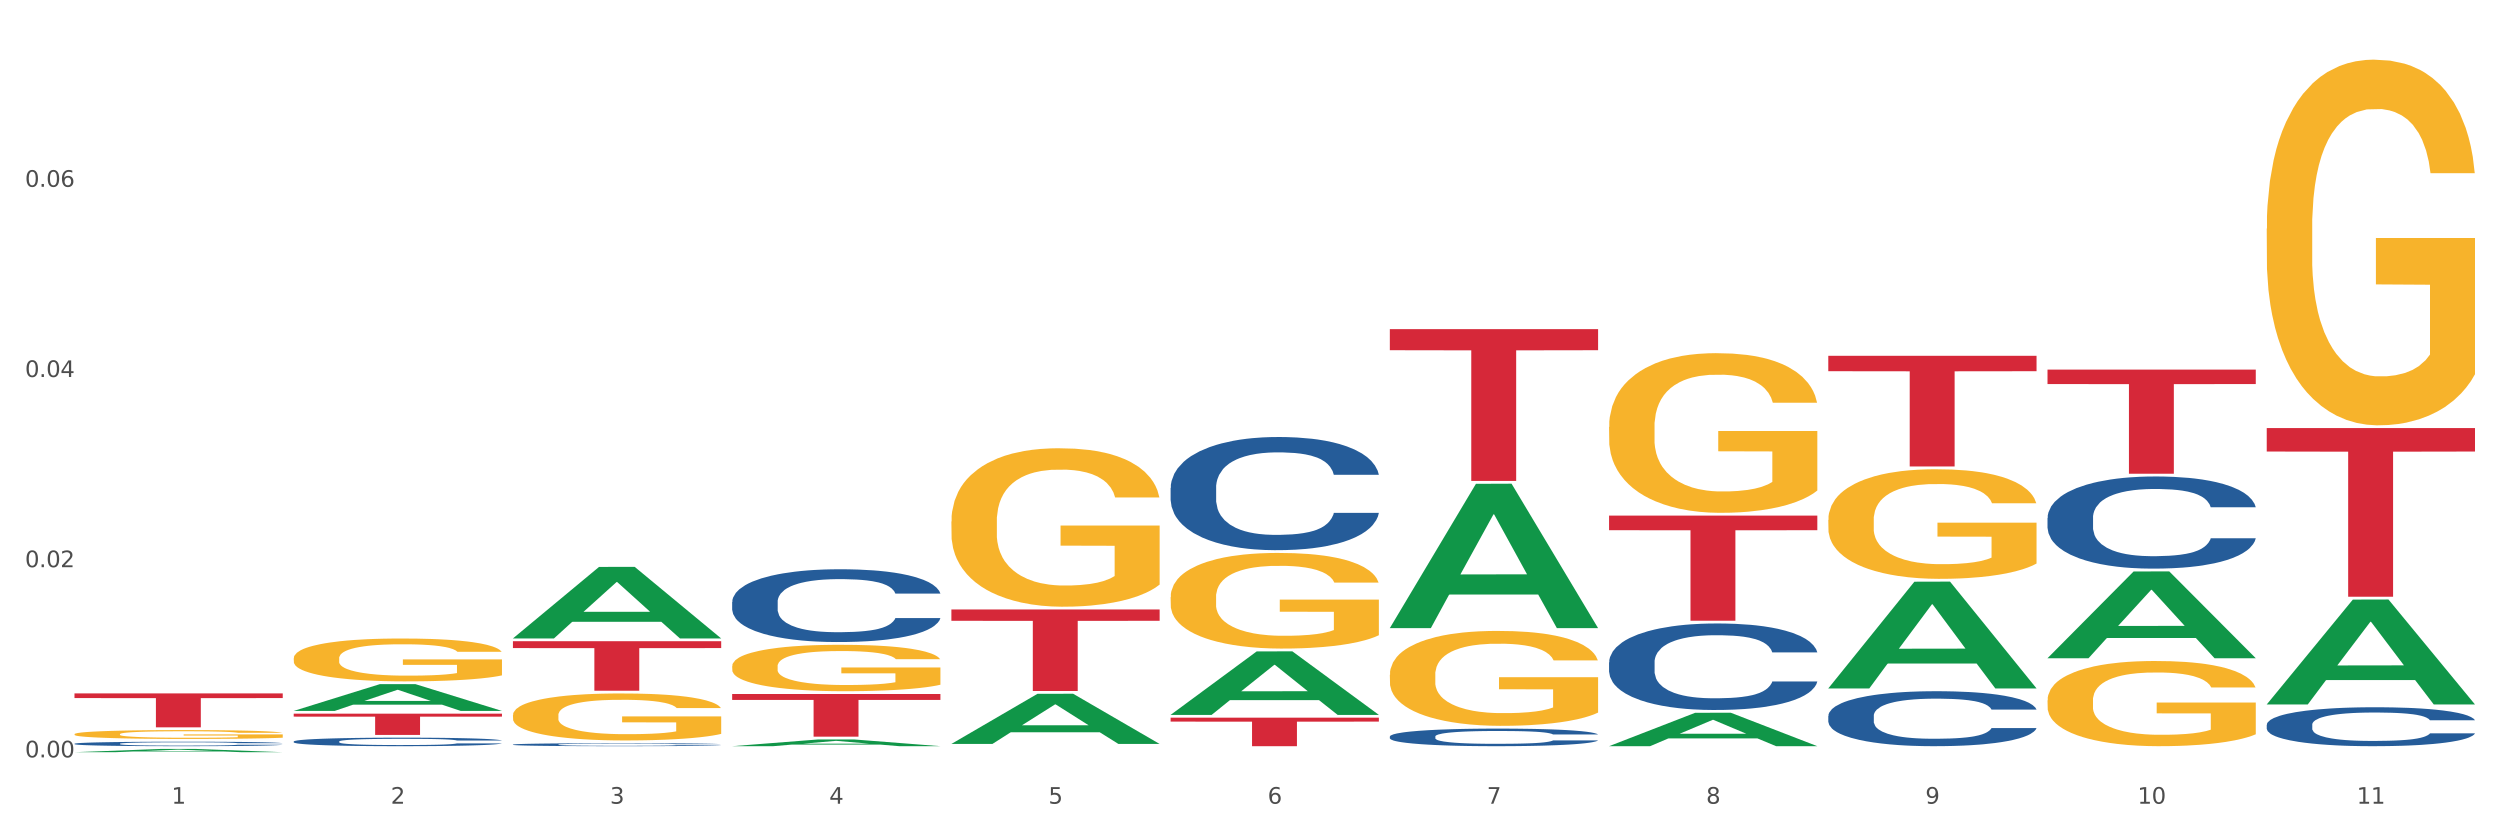 <?xml version="1.0" encoding="utf-8" standalone="no"?>
<!DOCTYPE svg PUBLIC "-//W3C//DTD SVG 1.1//EN"
  "http://www.w3.org/Graphics/SVG/1.1/DTD/svg11.dtd">
<svg xmlns:xlink="http://www.w3.org/1999/xlink" width="1080pt" height="360pt" viewBox="0 0 1080 360" xmlns="http://www.w3.org/2000/svg" version="1.1">
 <rect x="0" y="0" width="1080" height="360" fill="#333333" stroke="none"/>
 <defs>
  <style type="text/css">*{stroke-linejoin: round; stroke-linecap: butt}</style>
 </defs>
 <g id="figure_1">
  <g id="patch_1">
   <path d="M 0 360 
L 1080 360 
L 1080 0 
L 0 0 
z
" style="fill: #ffffff; stroke: #ffffff; stroke-linejoin: miter"/>
  </g>
  <g id="axes_1">
   <g id="matplotlib.axis_1">
    <g id="xtick_1">
     <g id="text_1">
      <!-- 1 -->
      <g style="fill: #4d4d4d" transform="translate(74.106 347.204) scale(0.096 -0.096)">
       <defs>
        <path id="DejaVuSans-31" d="M 794 531 
L 1825 531 
L 1825 4091 
L 703 3866 
L 703 4441 
L 1819 4666 
L 2450 4666 
L 2450 531 
L 3481 531 
L 3481 0 
L 794 0 
L 794 531 
z
" transform="scale(0.016)"/>
       </defs>
       <use xlink:href="#DejaVuSans-31"/>
      </g>
     </g>
    </g>
    <g id="xtick_2">
     <g id="text_2">
      <!-- 2 -->
      <g style="fill: #4d4d4d" transform="translate(168.812 347.204) scale(0.096 -0.096)">
       <defs>
        <path id="DejaVuSans-32" d="M 1228 531 
L 3431 531 
L 3431 0 
L 469 0 
L 469 531 
Q 828 903 1448 1529 
Q 2069 2156 2228 2338 
Q 2531 2678 2651 2914 
Q 2772 3150 2772 3378 
Q 2772 3750 2511 3984 
Q 2250 4219 1831 4219 
Q 1534 4219 1204 4116 
Q 875 4013 500 3803 
L 500 4441 
Q 881 4594 1212 4672 
Q 1544 4750 1819 4750 
Q 2544 4750 2975 4387 
Q 3406 4025 3406 3419 
Q 3406 3131 3298 2873 
Q 3191 2616 2906 2266 
Q 2828 2175 2409 1742 
Q 1991 1309 1228 531 
z
" transform="scale(0.016)"/>
       </defs>
       <use xlink:href="#DejaVuSans-32"/>
      </g>
     </g>
    </g>
    <g id="xtick_3">
     <g id="text_3">
      <!-- 3 -->
      <g style="fill: #4d4d4d" transform="translate(263.517 347.204) scale(0.096 -0.096)">
       <defs>
        <path id="DejaVuSans-33" d="M 2597 2516 
Q 3050 2419 3304 2112 
Q 3559 1806 3559 1356 
Q 3559 666 3084 287 
Q 2609 -91 1734 -91 
Q 1441 -91 1130 -33 
Q 819 25 488 141 
L 488 750 
Q 750 597 1062 519 
Q 1375 441 1716 441 
Q 2309 441 2620 675 
Q 2931 909 2931 1356 
Q 2931 1769 2642 2001 
Q 2353 2234 1838 2234 
L 1294 2234 
L 1294 2753 
L 1863 2753 
Q 2328 2753 2575 2939 
Q 2822 3125 2822 3475 
Q 2822 3834 2567 4026 
Q 2313 4219 1838 4219 
Q 1578 4219 1281 4162 
Q 984 4106 628 3988 
L 628 4550 
Q 988 4650 1302 4700 
Q 1616 4750 1894 4750 
Q 2613 4750 3031 4423 
Q 3450 4097 3450 3541 
Q 3450 3153 3228 2886 
Q 3006 2619 2597 2516 
z
" transform="scale(0.016)"/>
       </defs>
       <use xlink:href="#DejaVuSans-33"/>
      </g>
     </g>
    </g>
    <g id="xtick_4">
     <g id="text_4">
      <!-- 4 -->
      <g style="fill: #4d4d4d" transform="translate(358.223 347.204) scale(0.096 -0.096)">
       <defs>
        <path id="DejaVuSans-34" d="M 2419 4116 
L 825 1625 
L 2419 1625 
L 2419 4116 
z
M 2253 4666 
L 3047 4666 
L 3047 1625 
L 3713 1625 
L 3713 1100 
L 3047 1100 
L 3047 0 
L 2419 0 
L 2419 1100 
L 313 1100 
L 313 1709 
L 2253 4666 
z
" transform="scale(0.016)"/>
       </defs>
       <use xlink:href="#DejaVuSans-34"/>
      </g>
     </g>
    </g>
    <g id="xtick_5">
     <g id="text_5">
      <!-- 5 -->
      <g style="fill: #4d4d4d" transform="translate(452.928 347.204) scale(0.096 -0.096)">
       <defs>
        <path id="DejaVuSans-35" d="M 691 4666 
L 3169 4666 
L 3169 4134 
L 1269 4134 
L 1269 2991 
Q 1406 3038 1543 3061 
Q 1681 3084 1819 3084 
Q 2600 3084 3056 2656 
Q 3513 2228 3513 1497 
Q 3513 744 3044 326 
Q 2575 -91 1722 -91 
Q 1428 -91 1123 -41 
Q 819 9 494 109 
L 494 744 
Q 775 591 1075 516 
Q 1375 441 1709 441 
Q 2250 441 2565 725 
Q 2881 1009 2881 1497 
Q 2881 1984 2565 2268 
Q 2250 2553 1709 2553 
Q 1456 2553 1204 2497 
Q 953 2441 691 2322 
L 691 4666 
z
" transform="scale(0.016)"/>
       </defs>
       <use xlink:href="#DejaVuSans-35"/>
      </g>
     </g>
    </g>
    <g id="xtick_6">
     <g id="text_6">
      <!-- 6 -->
      <g style="fill: #4d4d4d" transform="translate(547.634 347.204) scale(0.096 -0.096)">
       <defs>
        <path id="DejaVuSans-36" d="M 2113 2584 
Q 1688 2584 1439 2293 
Q 1191 2003 1191 1497 
Q 1191 994 1439 701 
Q 1688 409 2113 409 
Q 2538 409 2786 701 
Q 3034 994 3034 1497 
Q 3034 2003 2786 2293 
Q 2538 2584 2113 2584 
z
M 3366 4563 
L 3366 3988 
Q 3128 4100 2886 4159 
Q 2644 4219 2406 4219 
Q 1781 4219 1451 3797 
Q 1122 3375 1075 2522 
Q 1259 2794 1537 2939 
Q 1816 3084 2150 3084 
Q 2853 3084 3261 2657 
Q 3669 2231 3669 1497 
Q 3669 778 3244 343 
Q 2819 -91 2113 -91 
Q 1303 -91 875 529 
Q 447 1150 447 2328 
Q 447 3434 972 4092 
Q 1497 4750 2381 4750 
Q 2619 4750 2861 4703 
Q 3103 4656 3366 4563 
z
" transform="scale(0.016)"/>
       </defs>
       <use xlink:href="#DejaVuSans-36"/>
      </g>
     </g>
    </g>
    <g id="xtick_7">
     <g id="text_7">
      <!-- 7 -->
      <g style="fill: #4d4d4d" transform="translate(642.339 347.204) scale(0.096 -0.096)">
       <defs>
        <path id="DejaVuSans-37" d="M 525 4666 
L 3525 4666 
L 3525 4397 
L 1831 0 
L 1172 0 
L 2766 4134 
L 525 4134 
L 525 4666 
z
" transform="scale(0.016)"/>
       </defs>
       <use xlink:href="#DejaVuSans-37"/>
      </g>
     </g>
    </g>
    <g id="xtick_8">
     <g id="text_8">
      <!-- 8 -->
      <g style="fill: #4d4d4d" transform="translate(737.044 347.204) scale(0.096 -0.096)">
       <defs>
        <path id="DejaVuSans-38" d="M 2034 2216 
Q 1584 2216 1326 1975 
Q 1069 1734 1069 1313 
Q 1069 891 1326 650 
Q 1584 409 2034 409 
Q 2484 409 2743 651 
Q 3003 894 3003 1313 
Q 3003 1734 2745 1975 
Q 2488 2216 2034 2216 
z
M 1403 2484 
Q 997 2584 770 2862 
Q 544 3141 544 3541 
Q 544 4100 942 4425 
Q 1341 4750 2034 4750 
Q 2731 4750 3128 4425 
Q 3525 4100 3525 3541 
Q 3525 3141 3298 2862 
Q 3072 2584 2669 2484 
Q 3125 2378 3379 2068 
Q 3634 1759 3634 1313 
Q 3634 634 3220 271 
Q 2806 -91 2034 -91 
Q 1263 -91 848 271 
Q 434 634 434 1313 
Q 434 1759 690 2068 
Q 947 2378 1403 2484 
z
M 1172 3481 
Q 1172 3119 1398 2916 
Q 1625 2713 2034 2713 
Q 2441 2713 2670 2916 
Q 2900 3119 2900 3481 
Q 2900 3844 2670 4047 
Q 2441 4250 2034 4250 
Q 1625 4250 1398 4047 
Q 1172 3844 1172 3481 
z
" transform="scale(0.016)"/>
       </defs>
       <use xlink:href="#DejaVuSans-38"/>
      </g>
     </g>
    </g>
    <g id="xtick_9">
     <g id="text_9">
      <!-- 9 -->
      <g style="fill: #4d4d4d" transform="translate(831.75 347.204) scale(0.096 -0.096)">
       <defs>
        <path id="DejaVuSans-39" d="M 703 97 
L 703 672 
Q 941 559 1184 500 
Q 1428 441 1663 441 
Q 2288 441 2617 861 
Q 2947 1281 2994 2138 
Q 2813 1869 2534 1725 
Q 2256 1581 1919 1581 
Q 1219 1581 811 2004 
Q 403 2428 403 3163 
Q 403 3881 828 4315 
Q 1253 4750 1959 4750 
Q 2769 4750 3195 4129 
Q 3622 3509 3622 2328 
Q 3622 1225 3098 567 
Q 2575 -91 1691 -91 
Q 1453 -91 1209 -44 
Q 966 3 703 97 
z
M 1959 2075 
Q 2384 2075 2632 2365 
Q 2881 2656 2881 3163 
Q 2881 3666 2632 3958 
Q 2384 4250 1959 4250 
Q 1534 4250 1286 3958 
Q 1038 3666 1038 3163 
Q 1038 2656 1286 2365 
Q 1534 2075 1959 2075 
z
" transform="scale(0.016)"/>
       </defs>
       <use xlink:href="#DejaVuSans-39"/>
      </g>
     </g>
    </g>
    <g id="xtick_10">
     <g id="text_10">
      <!-- 10 -->
      <g style="fill: #4d4d4d" transform="translate(923.401 347.204) scale(0.096 -0.096)">
       <defs>
        <path id="DejaVuSans-30" d="M 2034 4250 
Q 1547 4250 1301 3770 
Q 1056 3291 1056 2328 
Q 1056 1369 1301 889 
Q 1547 409 2034 409 
Q 2525 409 2770 889 
Q 3016 1369 3016 2328 
Q 3016 3291 2770 3770 
Q 2525 4250 2034 4250 
z
M 2034 4750 
Q 2819 4750 3233 4129 
Q 3647 3509 3647 2328 
Q 3647 1150 3233 529 
Q 2819 -91 2034 -91 
Q 1250 -91 836 529 
Q 422 1150 422 2328 
Q 422 3509 836 4129 
Q 1250 4750 2034 4750 
z
" transform="scale(0.016)"/>
       </defs>
       <use xlink:href="#DejaVuSans-31"/>
       <use xlink:href="#DejaVuSans-30" transform="translate(63.623 0)"/>
      </g>
     </g>
    </g>
    <g id="xtick_11">
     <g id="text_11">
      <!-- 11 -->
      <g style="fill: #4d4d4d" transform="translate(1018.107 347.204) scale(0.096 -0.096)">
       <use xlink:href="#DejaVuSans-31"/>
       <use xlink:href="#DejaVuSans-31" transform="translate(63.623 0)"/>
      </g>
     </g>
    </g>
    <g id="xtick_12"/>
    <g id="xtick_13"/>
    <g id="xtick_14"/>
    <g id="xtick_15"/>
    <g id="xtick_16"/>
    <g id="xtick_17"/>
    <g id="xtick_18"/>
    <g id="xtick_19"/>
    <g id="xtick_20"/>
    <g id="xtick_21"/>
   </g>
   <g id="matplotlib.axis_2">
    <g id="ytick_1">
     <g id="text_12">
      <!-- 0.00 -->
      <g style="fill: #4d4d4d" transform="translate(10.8 327.192) scale(0.096 -0.096)">
       <defs>
        <path id="DejaVuSans-2e" d="M 684 794 
L 1344 794 
L 1344 0 
L 684 0 
L 684 794 
z
" transform="scale(0.016)"/>
       </defs>
       <use xlink:href="#DejaVuSans-30"/>
       <use xlink:href="#DejaVuSans-2e" transform="translate(63.623 0)"/>
       <use xlink:href="#DejaVuSans-30" transform="translate(95.41 0)"/>
       <use xlink:href="#DejaVuSans-30" transform="translate(159.033 0)"/>
      </g>
     </g>
    </g>
    <g id="ytick_2">
     <g id="text_13">
      <!-- 0.02 -->
      <g style="fill: #4d4d4d" transform="translate(10.8 245.027) scale(0.096 -0.096)">
       <use xlink:href="#DejaVuSans-30"/>
       <use xlink:href="#DejaVuSans-2e" transform="translate(63.623 0)"/>
       <use xlink:href="#DejaVuSans-30" transform="translate(95.41 0)"/>
       <use xlink:href="#DejaVuSans-32" transform="translate(159.033 0)"/>
      </g>
     </g>
    </g>
    <g id="ytick_3">
     <g id="text_14">
      <!-- 0.04 -->
      <g style="fill: #4d4d4d" transform="translate(10.8 162.863) scale(0.096 -0.096)">
       <use xlink:href="#DejaVuSans-30"/>
       <use xlink:href="#DejaVuSans-2e" transform="translate(63.623 0)"/>
       <use xlink:href="#DejaVuSans-30" transform="translate(95.41 0)"/>
       <use xlink:href="#DejaVuSans-34" transform="translate(159.033 0)"/>
      </g>
     </g>
    </g>
    <g id="ytick_4">
     <g id="text_15">
      <!-- 0.06 -->
      <g style="fill: #4d4d4d" transform="translate(10.8 80.698) scale(0.096 -0.096)">
       <use xlink:href="#DejaVuSans-30"/>
       <use xlink:href="#DejaVuSans-2e" transform="translate(63.623 0)"/>
       <use xlink:href="#DejaVuSans-30" transform="translate(95.41 0)"/>
       <use xlink:href="#DejaVuSans-36" transform="translate(159.033 0)"/>
      </g>
     </g>
    </g>
    <g id="ytick_5"/>
    <g id="ytick_6"/>
    <g id="ytick_7"/>
    <g id="ytick_8"/>
   </g>
   <g id="PolyCollection_1">
    <path d="M 32.175 324.947 
L 32.268 324.946 
L 69.369 323.546 
L 84.766 323.545 
L 122.145 324.95 
L 104.337 324.95 
L 96.267 324.622 
L 57.96 324.622 
L 57.682 324.628 
L 49.891 324.95 
L 32.175 324.95 
L 32.175 324.947 
L 62.783 324.427 
L 91.444 324.426 
L 77.253 323.844 
L 77.067 323.841 
L 76.882 323.845 
L 62.691 324.426 
L 62.783 324.427 
L 32.175 324.947 
z
" clip-path="url(#p10c67a8b27)" style="fill: #109648"/>
    <path d="M 789.819 153.716 
L 879.789 153.716 
L 879.789 160.36 
L 844.398 160.404 
L 844.398 201.524 
L 824.997 201.524 
L 824.997 160.404 
L 789.819 160.36 
L 789.819 153.761 
L 789.819 153.716 
z
" clip-path="url(#p10c67a8b27)" style="fill: #d62839"/>
    <path d="M 695.113 222.735 
L 785.084 222.735 
L 785.084 229.045 
L 749.692 229.088 
L 749.692 268.145 
L 730.291 268.145 
L 730.291 229.088 
L 695.113 229.045 
L 695.113 222.777 
L 695.113 222.735 
z
" clip-path="url(#p10c67a8b27)" style="fill: #d62839"/>
    <path d="M 600.408 142.174 
L 690.378 142.174 
L 690.378 151.289 
L 654.987 151.35 
L 654.987 207.762 
L 635.586 207.762 
L 635.586 151.35 
L 600.408 151.289 
L 600.408 142.236 
L 600.408 142.174 
z
" clip-path="url(#p10c67a8b27)" style="fill: #d62839"/>
    <path d="M 505.702 310.03 
L 595.673 310.03 
L 595.673 311.742 
L 560.281 311.754 
L 560.281 322.353 
L 540.88 322.353 
L 540.88 311.754 
L 505.702 311.742 
L 505.702 310.041 
L 505.702 310.03 
z
" clip-path="url(#p10c67a8b27)" style="fill: #d62839"/>
    <path d="M 410.997 263.293 
L 500.967 263.293 
L 500.967 268.187 
L 465.576 268.22 
L 465.576 298.51 
L 446.175 298.51 
L 446.175 268.22 
L 410.997 268.187 
L 410.997 263.326 
L 410.997 263.293 
z
" clip-path="url(#p10c67a8b27)" style="fill: #d62839"/>
    <path d="M 32.175 317.165 
L 32.281 317.161 
L 32.281 317.035 
L 32.494 316.927 
L 33.556 316.665 
L 35.149 316.448 
L 36.318 316.333 
L 37.486 316.238 
L 38.867 316.144 
L 40.567 316.046 
L 43.647 315.903 
L 45.559 315.829 
L 47.896 315.753 
L 52.145 315.641 
L 55.225 315.578 
L 58.412 315.525 
L 63.617 315.462 
L 67.016 315.434 
L 70.627 315.413 
L 74.983 315.399 
L 78.275 315.396 
L 85.499 315.406 
L 91.659 315.438 
L 94.634 315.462 
L 98.458 315.504 
L 100.476 315.532 
L 103.769 315.588 
L 107.168 315.662 
L 109.505 315.725 
L 113.01 315.843 
L 115.666 315.962 
L 118.109 316.109 
L 119.383 316.21 
L 120.339 316.305 
L 121.189 316.413 
L 122.039 316.584 
L 102.919 316.584 
L 102.175 316.462 
L 101.007 316.347 
L 99.307 316.235 
L 97.82 316.165 
L 95.271 316.078 
L 92.934 316.022 
L 90.491 315.98 
L 87.517 315.945 
L 85.18 315.927 
L 81.887 315.913 
L 75.407 315.917 
L 71.052 315.945 
L 68.078 315.98 
L 66.166 316.011 
L 64.467 316.046 
L 62.555 316.095 
L 60.324 316.168 
L 58.731 316.235 
L 57.137 316.319 
L 55.863 316.403 
L 54.694 316.501 
L 53.738 316.605 
L 52.995 316.714 
L 52.357 316.847 
L 51.826 317.067 
L 51.826 317.546 
L 52.039 317.654 
L 52.57 317.797 
L 53.207 317.906 
L 54.269 318.035 
L 55.225 318.122 
L 57.031 318.248 
L 59.049 318.353 
L 60.643 318.42 
L 62.236 318.476 
L 64.998 318.552 
L 68.078 318.615 
L 70.734 318.654 
L 74.345 318.689 
L 76.788 318.703 
L 78.913 318.71 
L 84.118 318.71 
L 87.835 318.699 
L 91.978 318.675 
L 95.165 318.643 
L 97.82 318.605 
L 100.795 318.542 
L 102.707 318.483 
L 102.707 317.752 
L 79.338 317.748 
L 79.338 317.263 
L 122.145 317.263 
L 122.145 318.689 
L 120.339 318.762 
L 118.321 318.829 
L 116.197 318.888 
L 113.01 318.961 
L 109.186 319.031 
L 105.787 319.08 
L 102.175 319.122 
L 97.927 319.161 
L 92.403 319.196 
L 89.004 319.21 
L 84.755 319.22 
L 79.763 319.224 
L 75.407 319.217 
L 71.159 319.199 
L 66.697 319.168 
L 62.342 319.122 
L 59.049 319.077 
L 55.756 319.021 
L 52.251 318.947 
L 49.489 318.878 
L 47.365 318.815 
L 45.028 318.734 
L 42.479 318.629 
L 40.567 318.535 
L 38.867 318.437 
L 37.061 318.311 
L 35.787 318.203 
L 34.512 318.067 
L 33.768 317.965 
L 32.919 317.808 
L 32.281 317.588 
L 32.175 317.165 
z
" clip-path="url(#p10c67a8b27)" style="fill: #f7b32b"/>
    <path d="M 221.586 277.004 
L 311.556 277.004 
L 311.556 279.975 
L 276.165 279.996 
L 276.165 298.385 
L 256.764 298.385 
L 256.764 279.996 
L 221.586 279.975 
L 221.586 277.024 
L 221.586 277.004 
z
" clip-path="url(#p10c67a8b27)" style="fill: #d62839"/>
    <path d="M 126.88 308.313 
L 216.851 308.313 
L 216.851 309.586 
L 181.46 309.595 
L 181.46 317.477 
L 162.058 317.477 
L 162.058 309.595 
L 126.88 309.586 
L 126.88 308.321 
L 126.88 308.313 
z
" clip-path="url(#p10c67a8b27)" style="fill: #d62839"/>
    <path d="M 32.175 299.536 
L 122.145 299.536 
L 122.145 301.574 
L 86.754 301.588 
L 86.754 314.205 
L 67.353 314.205 
L 67.353 301.588 
L 32.175 301.574 
L 32.175 299.55 
L 32.175 299.536 
z
" clip-path="url(#p10c67a8b27)" style="fill: #d62839"/>
    <path d="M 32.175 321.286 
L 32.281 321.284 
L 32.281 321.234 
L 32.6 321.167 
L 33.77 321.043 
L 35.259 320.949 
L 37.811 320.84 
L 39.194 320.794 
L 41.002 320.742 
L 44.724 320.659 
L 48.978 320.588 
L 51.956 320.549 
L 54.189 320.524 
L 59.187 320.48 
L 62.059 320.461 
L 65.036 320.445 
L 67.589 320.434 
L 71.843 320.422 
L 75.246 320.416 
L 79.181 320.415 
L 82.477 320.416 
L 86.838 320.424 
L 93.219 320.445 
L 95.665 320.457 
L 98.961 320.478 
L 102.365 320.507 
L 105.13 320.535 
L 108.32 320.576 
L 111.617 320.629 
L 114.807 320.696 
L 117.041 320.758 
L 118.848 320.824 
L 120.444 320.903 
L 121.613 320.99 
L 122.145 321.063 
L 102.684 321.063 
L 102.152 320.997 
L 101.088 320.926 
L 100.025 320.879 
L 98.855 320.84 
L 97.047 320.795 
L 95.452 320.767 
L 92.793 320.733 
L 90.347 320.712 
L 88.327 320.7 
L 85.881 320.689 
L 80.67 320.679 
L 76.947 320.679 
L 74.608 320.682 
L 71.736 320.691 
L 69.29 320.703 
L 66.419 320.725 
L 64.186 320.748 
L 61.952 320.778 
L 60.676 320.799 
L 58.762 320.838 
L 57.486 320.87 
L 55.784 320.925 
L 54.827 320.964 
L 53.126 321.065 
L 52.381 321.139 
L 52.062 321.19 
L 51.849 321.247 
L 51.849 321.523 
L 52.487 321.647 
L 53.019 321.7 
L 53.87 321.76 
L 55.465 321.838 
L 57.805 321.914 
L 60.251 321.969 
L 62.271 322.003 
L 64.186 322.028 
L 66.1 322.047 
L 68.44 322.065 
L 70.354 322.075 
L 73.225 322.086 
L 76.628 322.091 
L 79.287 322.091 
L 84.711 322.083 
L 87.157 322.074 
L 89.496 322.061 
L 92.049 322.042 
L 94.069 322.021 
L 95.239 322.005 
L 97.153 321.971 
L 98.642 321.936 
L 99.919 321.895 
L 100.769 321.859 
L 101.726 321.806 
L 102.471 321.746 
L 102.684 321.714 
L 122.145 321.714 
L 121.72 321.778 
L 120.975 321.84 
L 119.487 321.923 
L 118.317 321.971 
L 116.509 322.029 
L 114.595 322.079 
L 111.936 322.134 
L 109.49 322.175 
L 106.937 322.21 
L 104.172 322.242 
L 99.174 322.286 
L 97.366 322.299 
L 93.538 322.32 
L 90.56 322.332 
L 86.2 322.345 
L 81.733 322.352 
L 77.054 322.353 
L 72.906 322.35 
L 68.333 322.339 
L 65.462 322.329 
L 62.271 322.313 
L 58.549 322.288 
L 55.04 322.258 
L 51.743 322.222 
L 48.659 322.182 
L 45.788 322.136 
L 42.065 322.06 
L 39.3 321.985 
L 37.28 321.916 
L 35.897 321.858 
L 34.515 321.783 
L 33.77 321.732 
L 32.6 321.608 
L 32.175 321.493 
L 32.175 321.286 
z
" clip-path="url(#p10c67a8b27)" style="fill: #255c99"/>
    <path d="M 126.88 320.324 
L 126.987 320.32 
L 126.987 320.226 
L 127.306 320.098 
L 128.476 319.863 
L 129.965 319.684 
L 132.517 319.476 
L 133.899 319.388 
L 135.707 319.29 
L 139.43 319.132 
L 143.683 318.998 
L 146.661 318.924 
L 148.894 318.876 
L 153.893 318.792 
L 156.764 318.755 
L 159.742 318.725 
L 162.294 318.705 
L 166.548 318.681 
L 169.951 318.671 
L 173.886 318.668 
L 177.183 318.671 
L 181.543 318.685 
L 187.924 318.725 
L 190.37 318.748 
L 193.667 318.789 
L 197.07 318.843 
L 199.835 318.897 
L 203.025 318.974 
L 206.322 319.075 
L 209.513 319.203 
L 211.746 319.321 
L 213.554 319.445 
L 215.149 319.597 
L 216.319 319.762 
L 216.851 319.9 
L 197.389 319.9 
L 196.857 319.775 
L 195.794 319.64 
L 194.73 319.55 
L 193.561 319.476 
L 191.753 319.391 
L 190.157 319.338 
L 187.499 319.274 
L 185.053 319.233 
L 183.032 319.21 
L 180.586 319.189 
L 175.375 319.169 
L 171.653 319.169 
L 169.313 319.176 
L 166.442 319.193 
L 163.996 319.216 
L 161.124 319.257 
L 158.891 319.301 
L 156.658 319.358 
L 155.382 319.398 
L 153.467 319.472 
L 152.191 319.533 
L 150.49 319.637 
L 149.533 319.711 
L 147.831 319.903 
L 147.087 320.044 
L 146.768 320.142 
L 146.555 320.25 
L 146.555 320.775 
L 147.193 321.01 
L 147.725 321.111 
L 148.575 321.226 
L 150.171 321.374 
L 152.51 321.519 
L 154.956 321.623 
L 156.977 321.687 
L 158.891 321.734 
L 160.805 321.771 
L 163.145 321.805 
L 165.059 321.825 
L 167.931 321.845 
L 171.334 321.855 
L 173.993 321.855 
L 179.416 321.838 
L 181.862 321.822 
L 184.202 321.798 
L 186.754 321.761 
L 188.775 321.721 
L 189.945 321.69 
L 191.859 321.626 
L 193.348 321.559 
L 194.624 321.482 
L 195.475 321.414 
L 196.432 321.313 
L 197.176 321.199 
L 197.389 321.138 
L 216.851 321.138 
L 216.425 321.26 
L 215.681 321.377 
L 214.192 321.536 
L 213.022 321.626 
L 211.214 321.737 
L 209.3 321.832 
L 206.641 321.936 
L 204.195 322.014 
L 201.643 322.081 
L 198.878 322.141 
L 193.88 322.226 
L 192.072 322.249 
L 188.243 322.29 
L 185.265 322.313 
L 180.905 322.337 
L 176.439 322.35 
L 171.759 322.353 
L 167.612 322.347 
L 163.039 322.327 
L 160.167 322.306 
L 156.977 322.276 
L 153.255 322.229 
L 149.745 322.172 
L 146.448 322.104 
L 143.364 322.027 
L 140.493 321.939 
L 136.771 321.795 
L 134.006 321.653 
L 131.985 321.522 
L 130.603 321.411 
L 129.22 321.27 
L 128.476 321.172 
L 127.306 320.936 
L 126.88 320.718 
L 126.88 320.324 
z
" clip-path="url(#p10c67a8b27)" style="fill: #255c99"/>
    <path d="M 221.586 321.647 
L 221.692 321.645 
L 221.692 321.613 
L 222.011 321.568 
L 223.181 321.486 
L 224.67 321.424 
L 227.222 321.351 
L 228.605 321.321 
L 230.413 321.287 
L 234.135 321.231 
L 238.389 321.185 
L 241.367 321.159 
L 243.6 321.142 
L 248.598 321.113 
L 251.47 321.1 
L 254.447 321.09 
L 257 321.083 
L 261.254 321.074 
L 264.657 321.071 
L 268.592 321.07 
L 271.888 321.071 
L 276.249 321.076 
L 282.63 321.09 
L 285.076 321.098 
L 288.372 321.112 
L 291.775 321.131 
L 294.541 321.149 
L 297.731 321.176 
L 301.028 321.212 
L 304.218 321.256 
L 306.451 321.297 
L 308.259 321.341 
L 309.855 321.393 
L 311.024 321.451 
L 311.556 321.499 
L 292.095 321.499 
L 291.563 321.455 
L 290.499 321.409 
L 289.436 321.377 
L 288.266 321.351 
L 286.458 321.322 
L 284.863 321.303 
L 282.204 321.281 
L 279.758 321.267 
L 277.738 321.258 
L 275.292 321.251 
L 270.081 321.244 
L 266.358 321.244 
L 264.019 321.247 
L 261.147 321.253 
L 258.701 321.261 
L 255.83 321.275 
L 253.597 321.29 
L 251.363 321.31 
L 250.087 321.324 
L 248.173 321.35 
L 246.897 321.371 
L 245.195 321.407 
L 244.238 321.433 
L 242.536 321.5 
L 241.792 321.549 
L 241.473 321.583 
L 241.26 321.621 
L 241.26 321.804 
L 241.898 321.886 
L 242.43 321.921 
L 243.281 321.961 
L 244.876 322.012 
L 247.216 322.063 
L 249.662 322.099 
L 251.682 322.121 
L 253.597 322.138 
L 255.511 322.151 
L 257.851 322.162 
L 259.765 322.169 
L 262.636 322.176 
L 266.039 322.18 
L 268.698 322.18 
L 274.122 322.174 
L 276.568 322.168 
L 278.907 322.16 
L 281.46 322.147 
L 283.48 322.133 
L 284.65 322.123 
L 286.564 322.1 
L 288.053 322.077 
L 289.329 322.05 
L 290.18 322.026 
L 291.137 321.991 
L 291.882 321.951 
L 292.095 321.93 
L 311.556 321.93 
L 311.131 321.972 
L 310.386 322.013 
L 308.897 322.069 
L 307.728 322.1 
L 305.92 322.139 
L 304.005 322.172 
L 301.347 322.208 
L 298.901 322.235 
L 296.348 322.259 
L 293.583 322.28 
L 288.585 322.309 
L 286.777 322.317 
L 282.949 322.331 
L 279.971 322.339 
L 275.611 322.348 
L 271.144 322.352 
L 266.465 322.353 
L 262.317 322.351 
L 257.744 322.344 
L 254.873 322.337 
L 251.682 322.327 
L 247.96 322.31 
L 244.451 322.29 
L 241.154 322.267 
L 238.07 322.24 
L 235.198 322.209 
L 231.476 322.159 
L 228.711 322.11 
L 226.691 322.064 
L 225.308 322.025 
L 223.926 321.976 
L 223.181 321.942 
L 222.011 321.86 
L 221.586 321.784 
L 221.586 321.647 
z
" clip-path="url(#p10c67a8b27)" style="fill: #255c99"/>
    <path d="M 316.291 260.044 
L 316.398 260.015 
L 316.398 259.211 
L 316.717 258.12 
L 317.887 256.11 
L 319.376 254.588 
L 321.928 252.807 
L 323.31 252.061 
L 325.118 251.228 
L 328.84 249.878 
L 333.094 248.729 
L 336.072 248.098 
L 338.305 247.696 
L 343.304 246.978 
L 346.175 246.662 
L 349.153 246.403 
L 351.705 246.231 
L 355.959 246.03 
L 359.362 245.944 
L 363.297 245.915 
L 366.594 245.944 
L 370.954 246.059 
L 377.335 246.403 
L 379.781 246.604 
L 383.078 246.949 
L 386.481 247.408 
L 389.246 247.868 
L 392.436 248.528 
L 395.733 249.39 
L 398.924 250.481 
L 401.157 251.486 
L 402.965 252.549 
L 404.56 253.841 
L 405.73 255.248 
L 406.262 256.426 
L 386.8 256.426 
L 386.268 255.363 
L 385.205 254.214 
L 384.141 253.439 
L 382.971 252.807 
L 381.164 252.089 
L 379.568 251.63 
L 376.91 251.084 
L 374.464 250.74 
L 372.443 250.539 
L 369.997 250.366 
L 364.786 250.194 
L 361.064 250.194 
L 358.724 250.251 
L 355.853 250.395 
L 353.407 250.596 
L 350.535 250.941 
L 348.302 251.314 
L 346.069 251.802 
L 344.793 252.147 
L 342.878 252.779 
L 341.602 253.295 
L 339.901 254.186 
L 338.944 254.817 
L 337.242 256.454 
L 336.498 257.66 
L 336.178 258.493 
L 335.966 259.412 
L 335.966 263.892 
L 336.604 265.902 
L 337.136 266.764 
L 337.986 267.74 
L 339.582 269.004 
L 341.921 270.238 
L 344.367 271.129 
L 346.388 271.674 
L 348.302 272.076 
L 350.216 272.392 
L 352.556 272.679 
L 354.47 272.852 
L 357.342 273.024 
L 360.745 273.11 
L 363.403 273.11 
L 368.827 272.967 
L 371.273 272.823 
L 373.613 272.622 
L 376.165 272.306 
L 378.186 271.962 
L 379.356 271.703 
L 381.27 271.157 
L 382.759 270.583 
L 384.035 269.923 
L 384.886 269.348 
L 385.843 268.487 
L 386.587 267.51 
L 386.8 266.993 
L 406.262 266.993 
L 405.836 268.027 
L 405.092 269.032 
L 403.603 270.382 
L 402.433 271.157 
L 400.625 272.105 
L 398.711 272.909 
L 396.052 273.799 
L 393.606 274.46 
L 391.054 275.034 
L 388.289 275.551 
L 383.291 276.269 
L 381.483 276.47 
L 377.654 276.815 
L 374.676 277.016 
L 370.316 277.217 
L 365.849 277.332 
L 361.17 277.36 
L 357.023 277.303 
L 352.45 277.131 
L 349.578 276.958 
L 346.388 276.7 
L 342.666 276.298 
L 339.156 275.81 
L 335.859 275.235 
L 332.775 274.575 
L 329.904 273.828 
L 326.182 272.593 
L 323.417 271.387 
L 321.396 270.267 
L 320.014 269.32 
L 318.631 268.113 
L 317.887 267.281 
L 316.717 265.27 
L 316.291 263.404 
L 316.291 260.044 
z
" clip-path="url(#p10c67a8b27)" style="fill: #255c99"/>
    <path d="M 505.702 210.753 
L 505.809 210.708 
L 505.809 209.458 
L 506.128 207.761 
L 507.298 204.636 
L 508.786 202.269 
L 511.339 199.501 
L 512.721 198.34 
L 514.529 197.045 
L 518.251 194.946 
L 522.505 193.16 
L 525.483 192.178 
L 527.716 191.553 
L 532.715 190.436 
L 535.586 189.945 
L 538.564 189.543 
L 541.116 189.276 
L 545.37 188.963 
L 548.773 188.829 
L 552.708 188.784 
L 556.005 188.829 
L 560.365 189.008 
L 566.746 189.543 
L 569.192 189.856 
L 572.489 190.392 
L 575.892 191.106 
L 578.657 191.821 
L 581.847 192.848 
L 585.144 194.187 
L 588.335 195.884 
L 590.568 197.447 
L 592.376 199.099 
L 593.971 201.108 
L 595.141 203.296 
L 595.673 205.127 
L 576.211 205.127 
L 575.679 203.475 
L 574.616 201.689 
L 573.552 200.483 
L 572.382 199.501 
L 570.575 198.384 
L 568.979 197.67 
L 566.321 196.822 
L 563.875 196.286 
L 561.854 195.973 
L 559.408 195.705 
L 554.197 195.437 
L 550.475 195.437 
L 548.135 195.527 
L 545.264 195.75 
L 542.818 196.063 
L 539.946 196.598 
L 537.713 197.179 
L 535.48 197.938 
L 534.204 198.474 
L 532.289 199.456 
L 531.013 200.26 
L 529.312 201.644 
L 528.354 202.626 
L 526.653 205.171 
L 525.908 207.047 
L 525.589 208.342 
L 525.377 209.77 
L 525.377 216.736 
L 526.015 219.861 
L 526.547 221.201 
L 527.397 222.719 
L 528.993 224.684 
L 531.332 226.604 
L 533.778 227.988 
L 535.799 228.836 
L 537.713 229.461 
L 539.627 229.953 
L 541.967 230.399 
L 543.881 230.667 
L 546.753 230.935 
L 550.156 231.069 
L 552.814 231.069 
L 558.238 230.846 
L 560.684 230.622 
L 563.024 230.31 
L 565.576 229.819 
L 567.597 229.283 
L 568.767 228.881 
L 570.681 228.033 
L 572.17 227.14 
L 573.446 226.113 
L 574.297 225.22 
L 575.254 223.88 
L 575.998 222.362 
L 576.211 221.558 
L 595.673 221.558 
L 595.247 223.166 
L 594.503 224.728 
L 593.014 226.827 
L 591.844 228.033 
L 590.036 229.506 
L 588.122 230.756 
L 585.463 232.141 
L 583.017 233.167 
L 580.465 234.061 
L 577.7 234.864 
L 572.701 235.981 
L 570.894 236.293 
L 567.065 236.829 
L 564.087 237.141 
L 559.727 237.454 
L 555.26 237.633 
L 550.581 237.677 
L 546.434 237.588 
L 541.861 237.32 
L 538.989 237.052 
L 535.799 236.65 
L 532.077 236.025 
L 528.567 235.266 
L 525.27 234.373 
L 522.186 233.346 
L 519.315 232.185 
L 515.593 230.265 
L 512.828 228.39 
L 510.807 226.648 
L 509.425 225.175 
L 508.042 223.3 
L 507.298 222.005 
L 506.128 218.879 
L 505.702 215.977 
L 505.702 210.753 
z
" clip-path="url(#p10c67a8b27)" style="fill: #255c99"/>
    <path d="M 600.408 318.169 
L 600.514 318.162 
L 600.514 317.967 
L 600.833 317.704 
L 602.003 317.218 
L 603.492 316.85 
L 606.044 316.42 
L 607.427 316.239 
L 609.235 316.038 
L 612.957 315.712 
L 617.211 315.434 
L 620.189 315.282 
L 622.422 315.185 
L 627.42 315.011 
L 630.292 314.935 
L 633.269 314.872 
L 635.822 314.831 
L 640.076 314.782 
L 643.479 314.761 
L 647.414 314.754 
L 650.71 314.761 
L 655.071 314.789 
L 661.451 314.872 
L 663.897 314.921 
L 667.194 315.004 
L 670.597 315.115 
L 673.362 315.226 
L 676.553 315.386 
L 679.85 315.594 
L 683.04 315.858 
L 685.273 316.101 
L 687.081 316.357 
L 688.677 316.67 
L 689.846 317.01 
L 690.378 317.294 
L 670.916 317.294 
L 670.385 317.038 
L 669.321 316.76 
L 668.258 316.573 
L 667.088 316.42 
L 665.28 316.246 
L 663.685 316.135 
L 661.026 316.004 
L 658.58 315.92 
L 656.559 315.872 
L 654.113 315.83 
L 648.902 315.788 
L 645.18 315.788 
L 642.841 315.802 
L 639.969 315.837 
L 637.523 315.886 
L 634.652 315.969 
L 632.419 316.059 
L 630.185 316.177 
L 628.909 316.26 
L 626.995 316.413 
L 625.719 316.538 
L 624.017 316.753 
L 623.06 316.906 
L 621.358 317.301 
L 620.614 317.593 
L 620.295 317.794 
L 620.082 318.016 
L 620.082 319.099 
L 620.72 319.584 
L 621.252 319.793 
L 622.103 320.029 
L 623.698 320.334 
L 626.038 320.632 
L 628.484 320.848 
L 630.504 320.979 
L 632.419 321.077 
L 634.333 321.153 
L 636.672 321.222 
L 638.587 321.264 
L 641.458 321.306 
L 644.861 321.326 
L 647.52 321.326 
L 652.944 321.292 
L 655.39 321.257 
L 657.729 321.208 
L 660.282 321.132 
L 662.302 321.049 
L 663.472 320.986 
L 665.386 320.854 
L 666.875 320.716 
L 668.151 320.556 
L 669.002 320.417 
L 669.959 320.209 
L 670.704 319.973 
L 670.916 319.848 
L 690.378 319.848 
L 689.953 320.098 
L 689.208 320.341 
L 687.719 320.667 
L 686.55 320.854 
L 684.742 321.083 
L 682.827 321.278 
L 680.169 321.493 
L 677.723 321.653 
L 675.17 321.791 
L 672.405 321.916 
L 667.407 322.09 
L 665.599 322.138 
L 661.771 322.222 
L 658.793 322.27 
L 654.433 322.319 
L 649.966 322.347 
L 645.287 322.353 
L 641.139 322.34 
L 636.566 322.298 
L 633.695 322.256 
L 630.504 322.194 
L 626.782 322.097 
L 623.273 321.979 
L 619.976 321.84 
L 616.892 321.68 
L 614.02 321.5 
L 610.298 321.201 
L 607.533 320.91 
L 605.513 320.639 
L 604.13 320.41 
L 602.748 320.119 
L 602.003 319.918 
L 600.833 319.432 
L 600.408 318.981 
L 600.408 318.169 
z
" clip-path="url(#p10c67a8b27)" style="fill: #255c99"/>
    <path d="M 695.113 286.131 
L 695.22 286.097 
L 695.22 285.142 
L 695.539 283.844 
L 696.709 281.455 
L 698.197 279.645 
L 700.75 277.529 
L 702.132 276.641 
L 703.94 275.651 
L 707.662 274.047 
L 711.916 272.682 
L 714.894 271.931 
L 717.127 271.453 
L 722.126 270.599 
L 724.997 270.224 
L 727.975 269.916 
L 730.527 269.712 
L 734.781 269.473 
L 738.184 269.37 
L 742.119 269.336 
L 745.416 269.37 
L 749.776 269.507 
L 756.157 269.916 
L 758.603 270.155 
L 761.9 270.565 
L 765.303 271.111 
L 768.068 271.657 
L 771.258 272.443 
L 774.555 273.467 
L 777.746 274.764 
L 779.979 275.959 
L 781.787 277.222 
L 783.382 278.758 
L 784.552 280.431 
L 785.084 281.83 
L 765.622 281.83 
L 765.09 280.567 
L 764.027 279.202 
L 762.963 278.28 
L 761.793 277.529 
L 759.985 276.676 
L 758.39 276.129 
L 755.732 275.481 
L 753.286 275.071 
L 751.265 274.832 
L 748.819 274.627 
L 743.608 274.423 
L 739.886 274.423 
L 737.546 274.491 
L 734.675 274.661 
L 732.229 274.9 
L 729.357 275.31 
L 727.124 275.754 
L 724.891 276.334 
L 723.615 276.744 
L 721.7 277.495 
L 720.424 278.109 
L 718.723 279.168 
L 717.765 279.919 
L 716.064 281.864 
L 715.319 283.298 
L 715 284.288 
L 714.788 285.38 
L 714.788 290.706 
L 715.426 293.095 
L 715.958 294.12 
L 716.808 295.28 
L 718.404 296.782 
L 720.743 298.25 
L 723.189 299.308 
L 725.21 299.957 
L 727.124 300.435 
L 729.038 300.81 
L 731.378 301.152 
L 733.292 301.357 
L 736.164 301.561 
L 739.567 301.664 
L 742.225 301.664 
L 747.649 301.493 
L 750.095 301.322 
L 752.435 301.083 
L 754.987 300.708 
L 757.008 300.298 
L 758.178 299.991 
L 760.092 299.342 
L 761.581 298.66 
L 762.857 297.875 
L 763.708 297.192 
L 764.665 296.168 
L 765.409 295.007 
L 765.622 294.393 
L 785.084 294.393 
L 784.658 295.622 
L 783.914 296.816 
L 782.425 298.421 
L 781.255 299.342 
L 779.447 300.469 
L 777.533 301.425 
L 774.874 302.483 
L 772.428 303.268 
L 769.876 303.951 
L 767.111 304.565 
L 762.112 305.419 
L 760.305 305.658 
L 756.476 306.067 
L 753.498 306.306 
L 749.138 306.545 
L 744.671 306.682 
L 739.992 306.716 
L 735.845 306.648 
L 731.272 306.443 
L 728.4 306.238 
L 725.21 305.931 
L 721.488 305.453 
L 717.978 304.873 
L 714.681 304.19 
L 711.597 303.405 
L 708.726 302.517 
L 705.004 301.049 
L 702.239 299.616 
L 700.218 298.284 
L 698.836 297.158 
L 697.453 295.724 
L 696.709 294.734 
L 695.539 292.344 
L 695.113 290.126 
L 695.113 286.131 
z
" clip-path="url(#p10c67a8b27)" style="fill: #255c99"/>
    <path d="M 789.819 309.273 
L 789.925 309.251 
L 789.925 308.644 
L 790.244 307.819 
L 791.414 306.301 
L 792.903 305.151 
L 795.455 303.806 
L 796.838 303.242 
L 798.646 302.613 
L 802.368 301.593 
L 806.622 300.726 
L 809.6 300.249 
L 811.833 299.945 
L 816.831 299.403 
L 819.703 299.164 
L 822.68 298.969 
L 825.233 298.839 
L 829.487 298.687 
L 832.89 298.622 
L 836.825 298.6 
L 840.121 298.622 
L 844.482 298.708 
L 850.862 298.969 
L 853.308 299.121 
L 856.605 299.381 
L 860.008 299.728 
L 862.773 300.075 
L 865.964 300.574 
L 869.261 301.225 
L 872.451 302.049 
L 874.684 302.808 
L 876.492 303.611 
L 878.087 304.587 
L 879.257 305.65 
L 879.789 306.539 
L 860.327 306.539 
L 859.796 305.737 
L 858.732 304.869 
L 857.669 304.283 
L 856.499 303.806 
L 854.691 303.264 
L 853.096 302.917 
L 850.437 302.505 
L 847.991 302.244 
L 845.97 302.092 
L 843.524 301.962 
L 838.313 301.832 
L 834.591 301.832 
L 832.252 301.875 
L 829.38 301.984 
L 826.934 302.136 
L 824.063 302.396 
L 821.83 302.678 
L 819.596 303.047 
L 818.32 303.307 
L 816.406 303.784 
L 815.13 304.175 
L 813.428 304.847 
L 812.471 305.325 
L 810.769 306.561 
L 810.025 307.472 
L 809.706 308.101 
L 809.493 308.795 
L 809.493 312.18 
L 810.131 313.698 
L 810.663 314.349 
L 811.514 315.086 
L 813.109 316.041 
L 815.449 316.974 
L 817.895 317.646 
L 819.915 318.058 
L 821.83 318.362 
L 823.744 318.601 
L 826.083 318.818 
L 827.998 318.948 
L 830.869 319.078 
L 834.272 319.143 
L 836.931 319.143 
L 842.355 319.034 
L 844.801 318.926 
L 847.14 318.774 
L 849.693 318.536 
L 851.713 318.275 
L 852.883 318.08 
L 854.797 317.668 
L 856.286 317.234 
L 857.562 316.735 
L 858.413 316.301 
L 859.37 315.65 
L 860.115 314.913 
L 860.327 314.522 
L 879.789 314.522 
L 879.364 315.303 
L 878.619 316.063 
L 877.13 317.082 
L 875.961 317.668 
L 874.153 318.384 
L 872.238 318.991 
L 869.58 319.664 
L 867.134 320.162 
L 864.581 320.596 
L 861.816 320.987 
L 856.818 321.529 
L 855.01 321.681 
L 851.181 321.941 
L 848.204 322.093 
L 843.843 322.245 
L 839.377 322.332 
L 834.698 322.353 
L 830.55 322.31 
L 825.977 322.18 
L 823.106 322.05 
L 819.915 321.855 
L 816.193 321.551 
L 812.684 321.182 
L 809.387 320.748 
L 806.303 320.249 
L 803.431 319.685 
L 799.709 318.752 
L 796.944 317.841 
L 794.924 316.995 
L 793.541 316.279 
L 792.158 315.368 
L 791.414 314.739 
L 790.244 313.221 
L 789.819 311.811 
L 789.819 309.273 
z
" clip-path="url(#p10c67a8b27)" style="fill: #255c99"/>
    <path d="M 884.524 223.724 
L 884.631 223.687 
L 884.631 222.669 
L 884.95 221.287 
L 886.12 218.742 
L 887.608 216.815 
L 890.161 214.561 
L 891.543 213.615 
L 893.351 212.561 
L 897.073 210.852 
L 901.327 209.397 
L 904.305 208.597 
L 906.538 208.088 
L 911.537 207.179 
L 914.408 206.779 
L 917.386 206.452 
L 919.938 206.234 
L 924.192 205.979 
L 927.595 205.87 
L 931.53 205.834 
L 934.827 205.87 
L 939.187 206.016 
L 945.568 206.452 
L 948.014 206.707 
L 951.311 207.143 
L 954.714 207.725 
L 957.479 208.306 
L 960.669 209.143 
L 963.966 210.234 
L 967.157 211.615 
L 969.39 212.888 
L 971.198 214.233 
L 972.793 215.87 
L 973.963 217.651 
L 974.495 219.142 
L 955.033 219.142 
L 954.501 217.797 
L 953.438 216.342 
L 952.374 215.361 
L 951.204 214.561 
L 949.396 213.652 
L 947.801 213.07 
L 945.143 212.379 
L 942.697 211.943 
L 940.676 211.688 
L 938.23 211.47 
L 933.019 211.252 
L 929.297 211.252 
L 926.957 211.324 
L 924.086 211.506 
L 921.64 211.761 
L 918.768 212.197 
L 916.535 212.67 
L 914.302 213.288 
L 913.026 213.724 
L 911.111 214.524 
L 909.835 215.179 
L 908.134 216.306 
L 907.176 217.106 
L 905.475 219.178 
L 904.73 220.706 
L 904.411 221.76 
L 904.199 222.924 
L 904.199 228.596 
L 904.837 231.141 
L 905.368 232.232 
L 906.219 233.468 
L 907.814 235.068 
L 910.154 236.632 
L 912.6 237.759 
L 914.621 238.45 
L 916.535 238.959 
L 918.449 239.359 
L 920.789 239.723 
L 922.703 239.941 
L 925.575 240.159 
L 928.978 240.268 
L 931.636 240.268 
L 937.06 240.086 
L 939.506 239.904 
L 941.846 239.65 
L 944.398 239.25 
L 946.419 238.813 
L 947.589 238.486 
L 949.503 237.795 
L 950.992 237.068 
L 952.268 236.232 
L 953.119 235.505 
L 954.076 234.414 
L 954.82 233.177 
L 955.033 232.523 
L 974.495 232.523 
L 974.069 233.832 
L 973.325 235.105 
L 971.836 236.814 
L 970.666 237.795 
L 968.858 238.995 
L 966.944 240.013 
L 964.285 241.141 
L 961.839 241.977 
L 959.287 242.704 
L 956.522 243.359 
L 951.523 244.268 
L 949.715 244.522 
L 945.887 244.959 
L 942.909 245.213 
L 938.549 245.468 
L 934.082 245.613 
L 929.403 245.649 
L 925.256 245.577 
L 920.683 245.358 
L 917.811 245.14 
L 914.621 244.813 
L 910.899 244.304 
L 907.389 243.686 
L 904.092 242.959 
L 901.008 242.122 
L 898.137 241.177 
L 894.415 239.613 
L 891.65 238.086 
L 889.629 236.668 
L 888.246 235.468 
L 886.864 233.941 
L 886.12 232.887 
L 884.95 230.341 
L 884.524 227.978 
L 884.524 223.724 
z
" clip-path="url(#p10c67a8b27)" style="fill: #255c99"/>
    <path d="M 979.23 313.09 
L 979.336 313.074 
L 979.336 312.644 
L 979.655 312.06 
L 980.825 310.985 
L 982.314 310.171 
L 984.866 309.218 
L 986.249 308.819 
L 988.057 308.373 
L 991.779 307.651 
L 996.033 307.037 
L 999.01 306.699 
L 1001.244 306.484 
L 1006.242 306.1 
L 1009.114 305.931 
L 1012.091 305.793 
L 1014.644 305.7 
L 1018.898 305.593 
L 1022.301 305.547 
L 1026.236 305.531 
L 1029.532 305.547 
L 1033.893 305.608 
L 1040.273 305.793 
L 1042.719 305.9 
L 1046.016 306.084 
L 1049.419 306.33 
L 1052.184 306.576 
L 1055.375 306.929 
L 1058.672 307.39 
L 1061.862 307.974 
L 1064.095 308.512 
L 1065.903 309.08 
L 1067.498 309.771 
L 1068.668 310.524 
L 1069.2 311.154 
L 1049.738 311.154 
L 1049.207 310.586 
L 1048.143 309.971 
L 1047.08 309.556 
L 1045.91 309.218 
L 1044.102 308.834 
L 1042.507 308.589 
L 1039.848 308.297 
L 1037.402 308.112 
L 1035.381 308.005 
L 1032.935 307.913 
L 1027.724 307.82 
L 1024.002 307.82 
L 1021.663 307.851 
L 1018.791 307.928 
L 1016.345 308.035 
L 1013.474 308.22 
L 1011.24 308.42 
L 1009.007 308.681 
L 1007.731 308.865 
L 1005.817 309.203 
L 1004.541 309.48 
L 1002.839 309.956 
L 1001.882 310.294 
L 1000.18 311.169 
L 999.436 311.815 
L 999.117 312.26 
L 998.904 312.752 
L 998.904 315.148 
L 999.542 316.224 
L 1000.074 316.685 
L 1000.925 317.207 
L 1002.52 317.883 
L 1004.86 318.544 
L 1007.306 319.02 
L 1009.326 319.312 
L 1011.24 319.527 
L 1013.155 319.696 
L 1015.494 319.849 
L 1017.409 319.942 
L 1020.28 320.034 
L 1023.683 320.08 
L 1026.342 320.08 
L 1031.766 320.003 
L 1034.212 319.926 
L 1036.551 319.819 
L 1039.104 319.65 
L 1041.124 319.465 
L 1042.294 319.327 
L 1044.208 319.035 
L 1045.697 318.728 
L 1046.973 318.375 
L 1047.824 318.067 
L 1048.781 317.606 
L 1049.526 317.084 
L 1049.738 316.808 
L 1069.2 316.808 
L 1068.775 317.361 
L 1068.03 317.898 
L 1066.541 318.62 
L 1065.371 319.035 
L 1063.564 319.542 
L 1061.649 319.972 
L 1058.991 320.448 
L 1056.545 320.802 
L 1053.992 321.109 
L 1051.227 321.386 
L 1046.229 321.77 
L 1044.421 321.877 
L 1040.592 322.062 
L 1037.615 322.169 
L 1033.254 322.277 
L 1028.788 322.338 
L 1024.109 322.353 
L 1019.961 322.323 
L 1015.388 322.231 
L 1012.517 322.138 
L 1009.326 322 
L 1005.604 321.785 
L 1002.095 321.524 
L 998.798 321.217 
L 995.714 320.863 
L 992.842 320.464 
L 989.12 319.803 
L 986.355 319.158 
L 984.334 318.559 
L 982.952 318.052 
L 981.569 317.407 
L 980.825 316.961 
L 979.655 315.886 
L 979.23 314.887 
L 979.23 313.09 
z
" clip-path="url(#p10c67a8b27)" style="fill: #255c99"/>
    <path d="M 979.23 98.765 
L 979.336 98.621 
L 979.336 93.427 
L 979.548 88.954 
L 980.611 78.133 
L 982.204 69.188 
L 983.372 64.427 
L 984.541 60.531 
L 985.922 56.635 
L 987.621 52.596 
L 990.702 46.68 
L 992.614 43.65 
L 994.951 40.476 
L 999.2 35.859 
L 1002.28 33.262 
L 1005.467 31.098 
L 1010.672 28.501 
L 1014.071 27.347 
L 1017.682 26.481 
L 1022.037 25.904 
L 1025.33 25.759 
L 1032.553 26.192 
L 1038.714 27.491 
L 1041.688 28.501 
L 1045.512 30.232 
L 1047.531 31.386 
L 1050.824 33.695 
L 1054.223 36.725 
L 1056.56 39.322 
L 1060.065 44.227 
L 1062.72 49.133 
L 1065.164 55.193 
L 1066.438 59.377 
L 1067.394 63.272 
L 1068.244 67.745 
L 1069.094 74.815 
L 1049.974 74.815 
L 1049.23 69.765 
L 1048.062 65.004 
L 1046.362 60.387 
L 1044.875 57.501 
L 1042.326 53.894 
L 1039.989 51.586 
L 1037.546 49.854 
L 1034.572 48.411 
L 1032.235 47.69 
L 1028.942 47.113 
L 1022.462 47.257 
L 1018.107 48.411 
L 1015.133 49.854 
L 1013.221 51.153 
L 1011.521 52.596 
L 1009.609 54.615 
L 1007.379 57.645 
L 1005.785 60.387 
L 1004.192 63.849 
L 1002.917 67.312 
L 1001.749 71.352 
L 1000.793 75.68 
L 1000.049 80.153 
L 999.412 85.636 
L 998.881 94.725 
L 998.881 114.492 
L 999.093 118.964 
L 999.624 124.88 
L 1000.262 129.352 
L 1001.324 134.691 
L 1002.28 138.298 
L 1004.086 143.492 
L 1006.104 147.82 
L 1007.697 150.562 
L 1009.291 152.87 
L 1012.052 156.044 
L 1015.133 158.641 
L 1017.788 160.228 
L 1021.4 161.671 
L 1023.843 162.248 
L 1025.968 162.537 
L 1031.172 162.537 
L 1034.89 162.104 
L 1039.033 161.094 
L 1042.22 159.795 
L 1044.875 158.208 
L 1047.849 155.611 
L 1049.761 153.159 
L 1049.761 123.004 
L 1026.392 122.86 
L 1026.392 102.805 
L 1069.2 102.805 
L 1069.2 161.671 
L 1067.394 164.701 
L 1065.376 167.442 
L 1063.252 169.895 
L 1060.065 172.925 
L 1056.241 175.811 
L 1052.842 177.83 
L 1049.23 179.562 
L 1044.981 181.149 
L 1039.458 182.592 
L 1036.059 183.169 
L 1031.81 183.602 
L 1026.817 183.746 
L 1022.462 183.457 
L 1018.213 182.736 
L 1013.752 181.437 
L 1009.397 179.562 
L 1006.104 177.686 
L 1002.811 175.378 
L 999.306 172.348 
L 996.544 169.462 
L 994.42 166.865 
L 992.083 163.547 
L 989.533 159.218 
L 987.621 155.323 
L 985.922 151.283 
L 984.116 146.089 
L 982.841 141.616 
L 981.567 135.989 
L 980.823 131.805 
L 979.973 125.313 
L 979.336 116.223 
L 979.23 98.765 
z
" clip-path="url(#p10c67a8b27)" style="fill: #f7b32b"/>
    <path d="M 884.524 302.558 
L 884.631 302.524 
L 884.631 301.314 
L 884.843 300.273 
L 885.905 297.752 
L 887.499 295.668 
L 888.667 294.559 
L 889.835 293.652 
L 891.216 292.744 
L 892.916 291.803 
L 895.996 290.425 
L 897.908 289.719 
L 900.245 288.98 
L 904.494 287.905 
L 907.575 287.3 
L 910.761 286.795 
L 915.966 286.191 
L 919.365 285.922 
L 922.977 285.72 
L 927.332 285.586 
L 930.625 285.552 
L 937.848 285.653 
L 944.009 285.955 
L 946.983 286.191 
L 950.807 286.594 
L 952.825 286.863 
L 956.118 287.4 
L 959.517 288.106 
L 961.854 288.711 
L 965.359 289.854 
L 968.015 290.997 
L 970.458 292.408 
L 971.733 293.383 
L 972.689 294.29 
L 973.539 295.332 
L 974.388 296.979 
L 955.268 296.979 
L 954.525 295.803 
L 953.356 294.694 
L 951.657 293.618 
L 950.17 292.946 
L 947.62 292.106 
L 945.283 291.568 
L 942.84 291.165 
L 939.866 290.829 
L 937.529 290.66 
L 934.236 290.526 
L 927.757 290.56 
L 923.402 290.829 
L 920.427 291.165 
L 918.515 291.467 
L 916.816 291.803 
L 914.904 292.274 
L 912.673 292.979 
L 911.08 293.618 
L 909.487 294.425 
L 908.212 295.231 
L 907.043 296.172 
L 906.087 297.181 
L 905.344 298.222 
L 904.707 299.5 
L 904.175 301.617 
L 904.175 306.221 
L 904.388 307.263 
L 904.919 308.641 
L 905.556 309.683 
L 906.619 310.927 
L 907.575 311.767 
L 909.38 312.977 
L 911.399 313.985 
L 912.992 314.623 
L 914.585 315.161 
L 917.347 315.901 
L 920.427 316.506 
L 923.083 316.875 
L 926.695 317.211 
L 929.138 317.346 
L 931.262 317.413 
L 936.467 317.413 
L 940.185 317.312 
L 944.327 317.077 
L 947.514 316.774 
L 950.17 316.405 
L 953.144 315.8 
L 955.056 315.228 
L 955.056 308.204 
L 931.687 308.171 
L 931.687 303.499 
L 974.495 303.499 
L 974.495 317.211 
L 972.689 317.917 
L 970.671 318.556 
L 968.546 319.127 
L 965.359 319.833 
L 961.535 320.505 
L 958.136 320.976 
L 954.525 321.379 
L 950.276 321.749 
L 944.752 322.085 
L 941.353 322.219 
L 937.104 322.32 
L 932.112 322.353 
L 927.757 322.286 
L 923.508 322.118 
L 919.047 321.816 
L 914.691 321.379 
L 911.399 320.942 
L 908.106 320.404 
L 904.6 319.698 
L 901.839 319.026 
L 899.714 318.421 
L 897.377 317.648 
L 894.828 316.64 
L 892.916 315.733 
L 891.216 314.792 
L 889.411 313.582 
L 888.136 312.54 
L 886.861 311.229 
L 886.118 310.254 
L 885.268 308.742 
L 884.631 306.625 
L 884.524 302.558 
z
" clip-path="url(#p10c67a8b27)" style="fill: #f7b32b"/>
    <path d="M 789.819 224.594 
L 789.925 224.551 
L 789.925 222.995 
L 790.138 221.654 
L 791.2 218.411 
L 792.793 215.73 
L 793.962 214.303 
L 795.13 213.136 
L 796.511 211.968 
L 798.21 210.758 
L 801.291 208.985 
L 803.203 208.077 
L 805.54 207.125 
L 809.789 205.742 
L 812.869 204.963 
L 816.056 204.315 
L 821.261 203.536 
L 824.66 203.19 
L 828.271 202.931 
L 832.626 202.758 
L 835.919 202.715 
L 843.142 202.845 
L 849.303 203.234 
L 852.277 203.536 
L 856.101 204.055 
L 858.12 204.401 
L 861.413 205.093 
L 864.812 206.001 
L 867.149 206.779 
L 870.654 208.25 
L 873.309 209.72 
L 875.753 211.536 
L 877.027 212.79 
L 877.983 213.957 
L 878.833 215.298 
L 879.683 217.417 
L 860.563 217.417 
L 859.819 215.903 
L 858.651 214.476 
L 856.951 213.093 
L 855.464 212.228 
L 852.915 211.147 
L 850.578 210.455 
L 848.135 209.936 
L 845.161 209.504 
L 842.824 209.287 
L 839.531 209.114 
L 833.051 209.158 
L 828.696 209.504 
L 825.722 209.936 
L 823.81 210.325 
L 822.11 210.758 
L 820.198 211.363 
L 817.968 212.271 
L 816.374 213.093 
L 814.781 214.13 
L 813.506 215.168 
L 812.338 216.379 
L 811.382 217.676 
L 810.638 219.016 
L 810.001 220.66 
L 809.47 223.384 
L 809.47 229.308 
L 809.682 230.648 
L 810.213 232.421 
L 810.851 233.761 
L 811.913 235.361 
L 812.869 236.442 
L 814.675 237.999 
L 816.693 239.296 
L 818.286 240.118 
L 819.88 240.81 
L 822.641 241.761 
L 825.722 242.539 
L 828.377 243.015 
L 831.989 243.447 
L 834.432 243.62 
L 836.557 243.707 
L 841.761 243.707 
L 845.479 243.577 
L 849.622 243.274 
L 852.809 242.885 
L 855.464 242.41 
L 858.438 241.631 
L 860.35 240.896 
L 860.35 231.859 
L 836.981 231.816 
L 836.981 225.805 
L 879.789 225.805 
L 879.789 243.447 
L 877.983 244.355 
L 875.965 245.177 
L 873.841 245.912 
L 870.654 246.82 
L 866.83 247.685 
L 863.431 248.29 
L 859.819 248.809 
L 855.57 249.285 
L 850.047 249.717 
L 846.648 249.89 
L 842.399 250.02 
L 837.406 250.063 
L 833.051 249.977 
L 828.802 249.76 
L 824.341 249.371 
L 819.986 248.809 
L 816.693 248.247 
L 813.4 247.555 
L 809.895 246.647 
L 807.133 245.782 
L 805.009 245.004 
L 802.672 244.009 
L 800.122 242.712 
L 798.21 241.545 
L 796.511 240.334 
L 794.705 238.777 
L 793.43 237.437 
L 792.156 235.751 
L 791.412 234.497 
L 790.562 232.551 
L 789.925 229.827 
L 789.819 224.594 
z
" clip-path="url(#p10c67a8b27)" style="fill: #f7b32b"/>
    <path d="M 695.113 184.44 
L 695.22 184.377 
L 695.22 182.109 
L 695.432 180.156 
L 696.494 175.431 
L 698.088 171.526 
L 699.256 169.447 
L 700.424 167.746 
L 701.805 166.045 
L 703.505 164.281 
L 706.585 161.699 
L 708.497 160.376 
L 710.834 158.99 
L 715.083 156.974 
L 718.164 155.84 
L 721.35 154.895 
L 726.555 153.761 
L 729.954 153.257 
L 733.566 152.879 
L 737.921 152.627 
L 741.214 152.564 
L 748.437 152.753 
L 754.598 153.32 
L 757.572 153.761 
L 761.396 154.517 
L 763.414 155.021 
L 766.707 156.029 
L 770.106 157.352 
L 772.443 158.486 
L 775.948 160.628 
L 778.604 162.769 
L 781.047 165.415 
L 782.322 167.242 
L 783.278 168.943 
L 784.128 170.896 
L 784.977 173.983 
L 765.857 173.983 
L 765.114 171.778 
L 763.945 169.699 
L 762.246 167.683 
L 760.759 166.423 
L 758.209 164.848 
L 755.872 163.84 
L 753.429 163.084 
L 750.455 162.455 
L 748.118 162.14 
L 744.825 161.888 
L 738.346 161.951 
L 733.991 162.455 
L 731.016 163.084 
L 729.104 163.651 
L 727.405 164.281 
L 725.493 165.163 
L 723.262 166.486 
L 721.669 167.683 
L 720.076 169.195 
L 718.801 170.707 
L 717.632 172.471 
L 716.676 174.361 
L 715.933 176.313 
L 715.296 178.707 
L 714.764 182.676 
L 714.764 191.306 
L 714.977 193.259 
L 715.508 195.842 
L 716.145 197.795 
L 717.208 200.125 
L 718.164 201.7 
L 719.969 203.968 
L 721.988 205.858 
L 723.581 207.055 
L 725.174 208.063 
L 727.936 209.449 
L 731.016 210.583 
L 733.672 211.275 
L 737.284 211.905 
L 739.727 212.157 
L 741.851 212.283 
L 747.056 212.283 
L 750.774 212.094 
L 754.916 211.653 
L 758.103 211.086 
L 760.759 210.394 
L 763.733 209.26 
L 765.645 208.189 
L 765.645 195.023 
L 742.276 194.96 
L 742.276 186.204 
L 785.084 186.204 
L 785.084 211.905 
L 783.278 213.228 
L 781.26 214.425 
L 779.135 215.496 
L 775.948 216.819 
L 772.124 218.079 
L 768.725 218.961 
L 765.114 219.717 
L 760.865 220.41 
L 755.341 221.04 
L 751.942 221.292 
L 747.693 221.481 
L 742.701 221.544 
L 738.346 221.418 
L 734.097 221.103 
L 729.636 220.536 
L 725.28 219.717 
L 721.988 218.898 
L 718.695 217.89 
L 715.189 216.567 
L 712.428 215.307 
L 710.303 214.173 
L 707.966 212.724 
L 705.417 210.834 
L 703.505 209.134 
L 701.805 207.37 
L 700 205.102 
L 698.725 203.149 
L 697.45 200.692 
L 696.707 198.865 
L 695.857 196.031 
L 695.22 192.062 
L 695.113 184.44 
z
" clip-path="url(#p10c67a8b27)" style="fill: #f7b32b"/>
    <path d="M 600.408 291.505 
L 600.514 291.467 
L 600.514 290.119 
L 600.727 288.958 
L 601.789 286.149 
L 603.382 283.827 
L 604.551 282.591 
L 605.719 281.58 
L 607.1 280.569 
L 608.799 279.52 
L 611.88 277.985 
L 613.792 277.199 
L 616.129 276.375 
L 620.378 275.176 
L 623.458 274.502 
L 626.645 273.94 
L 631.85 273.266 
L 635.249 272.967 
L 638.86 272.742 
L 643.215 272.592 
L 646.508 272.555 
L 653.731 272.667 
L 659.892 273.004 
L 662.867 273.266 
L 666.691 273.716 
L 668.709 274.015 
L 672.002 274.614 
L 675.401 275.401 
L 677.738 276.075 
L 681.243 277.348 
L 683.899 278.622 
L 686.342 280.195 
L 687.616 281.281 
L 688.572 282.292 
L 689.422 283.453 
L 690.272 285.288 
L 671.152 285.288 
L 670.408 283.977 
L 669.24 282.741 
L 667.54 281.543 
L 666.053 280.794 
L 663.504 279.858 
L 661.167 279.258 
L 658.724 278.809 
L 655.75 278.434 
L 653.413 278.247 
L 650.12 278.097 
L 643.64 278.135 
L 639.285 278.434 
L 636.311 278.809 
L 634.399 279.146 
L 632.699 279.52 
L 630.787 280.045 
L 628.557 280.831 
L 626.963 281.543 
L 625.37 282.442 
L 624.095 283.34 
L 622.927 284.389 
L 621.971 285.513 
L 621.227 286.674 
L 620.59 288.097 
L 620.059 290.456 
L 620.059 295.587 
L 620.271 296.748 
L 620.803 298.283 
L 621.44 299.444 
L 622.502 300.83 
L 623.458 301.766 
L 625.264 303.114 
L 627.282 304.238 
L 628.875 304.95 
L 630.469 305.549 
L 633.231 306.373 
L 636.311 307.047 
L 638.967 307.459 
L 642.578 307.833 
L 645.021 307.983 
L 647.146 308.058 
L 652.351 308.058 
L 656.068 307.946 
L 660.211 307.683 
L 663.398 307.346 
L 666.053 306.934 
L 669.027 306.26 
L 670.939 305.624 
L 670.939 297.796 
L 647.571 297.759 
L 647.571 292.553 
L 690.378 292.553 
L 690.378 307.833 
L 688.572 308.62 
L 686.554 309.331 
L 684.43 309.968 
L 681.243 310.754 
L 677.419 311.503 
L 674.02 312.028 
L 670.408 312.477 
L 666.159 312.889 
L 660.636 313.264 
L 657.237 313.413 
L 652.988 313.526 
L 647.995 313.563 
L 643.64 313.488 
L 639.391 313.301 
L 634.93 312.964 
L 630.575 312.477 
L 627.282 311.99 
L 623.989 311.391 
L 620.484 310.605 
L 617.722 309.856 
L 615.598 309.181 
L 613.261 308.32 
L 610.711 307.197 
L 608.799 306.185 
L 607.1 305.137 
L 605.294 303.789 
L 604.019 302.628 
L 602.745 301.167 
L 602.001 300.081 
L 601.151 298.396 
L 600.514 296.036 
L 600.408 291.505 
z
" clip-path="url(#p10c67a8b27)" style="fill: #f7b32b"/>
    <path d="M 505.702 257.962 
L 505.809 257.924 
L 505.809 256.566 
L 506.021 255.396 
L 507.083 252.566 
L 508.677 250.227 
L 509.845 248.981 
L 511.014 247.962 
L 512.394 246.944 
L 514.094 245.887 
L 517.174 244.34 
L 519.086 243.548 
L 521.423 242.717 
L 525.672 241.51 
L 528.753 240.831 
L 531.939 240.265 
L 537.144 239.585 
L 540.543 239.283 
L 544.155 239.057 
L 548.51 238.906 
L 551.803 238.868 
L 559.026 238.982 
L 565.187 239.321 
L 568.161 239.585 
L 571.985 240.038 
L 574.003 240.34 
L 577.296 240.944 
L 580.695 241.736 
L 583.032 242.415 
L 586.537 243.698 
L 589.193 244.981 
L 591.636 246.566 
L 592.911 247.661 
L 593.867 248.679 
L 594.717 249.849 
L 595.566 251.698 
L 576.446 251.698 
L 575.703 250.378 
L 574.534 249.132 
L 572.835 247.925 
L 571.348 247.17 
L 568.798 246.227 
L 566.461 245.623 
L 564.018 245.17 
L 561.044 244.793 
L 558.707 244.604 
L 555.414 244.453 
L 548.935 244.491 
L 544.58 244.793 
L 541.606 245.17 
L 539.694 245.51 
L 537.994 245.887 
L 536.082 246.415 
L 533.851 247.208 
L 532.258 247.925 
L 530.665 248.83 
L 529.39 249.736 
L 528.222 250.793 
L 527.266 251.925 
L 526.522 253.094 
L 525.885 254.528 
L 525.354 256.906 
L 525.354 262.075 
L 525.566 263.245 
L 526.097 264.792 
L 526.734 265.962 
L 527.797 267.358 
L 528.753 268.302 
L 530.558 269.66 
L 532.577 270.792 
L 534.17 271.509 
L 535.763 272.113 
L 538.525 272.943 
L 541.606 273.622 
L 544.261 274.037 
L 547.873 274.415 
L 550.316 274.566 
L 552.44 274.641 
L 557.645 274.641 
L 561.363 274.528 
L 565.505 274.264 
L 568.692 273.924 
L 571.348 273.509 
L 574.322 272.83 
L 576.234 272.188 
L 576.234 264.302 
L 552.865 264.264 
L 552.865 259.019 
L 595.673 259.019 
L 595.673 274.415 
L 593.867 275.207 
L 591.849 275.924 
L 589.724 276.565 
L 586.537 277.358 
L 582.713 278.113 
L 579.314 278.641 
L 575.703 279.094 
L 571.454 279.509 
L 565.93 279.886 
L 562.531 280.037 
L 558.282 280.15 
L 553.29 280.188 
L 548.935 280.113 
L 544.686 279.924 
L 540.225 279.584 
L 535.87 279.094 
L 532.577 278.603 
L 529.284 277.999 
L 525.778 277.207 
L 523.017 276.452 
L 520.892 275.773 
L 518.555 274.905 
L 516.006 273.773 
L 514.094 272.754 
L 512.394 271.698 
L 510.589 270.339 
L 509.314 269.169 
L 508.039 267.698 
L 507.296 266.603 
L 506.446 264.905 
L 505.809 262.528 
L 505.702 257.962 
z
" clip-path="url(#p10c67a8b27)" style="fill: #f7b32b"/>
    <path d="M 410.997 225.277 
L 411.103 225.215 
L 411.103 222.964 
L 411.316 221.026 
L 412.378 216.337 
L 413.971 212.46 
L 415.14 210.397 
L 416.308 208.709 
L 417.689 207.021 
L 419.388 205.271 
L 422.469 202.707 
L 424.381 201.394 
L 426.718 200.019 
L 430.967 198.018 
L 434.047 196.893 
L 437.234 195.955 
L 442.439 194.83 
L 445.838 194.329 
L 449.449 193.954 
L 453.804 193.704 
L 457.097 193.642 
L 464.32 193.829 
L 470.481 194.392 
L 473.456 194.83 
L 477.28 195.58 
L 479.298 196.08 
L 482.591 197.08 
L 485.99 198.393 
L 488.327 199.519 
L 491.832 201.644 
L 494.488 203.77 
L 496.931 206.396 
L 498.205 208.209 
L 499.161 209.897 
L 500.011 211.835 
L 500.861 214.899 
L 481.741 214.899 
L 480.997 212.711 
L 479.829 210.647 
L 478.129 208.647 
L 476.642 207.396 
L 474.093 205.833 
L 471.756 204.833 
L 469.313 204.083 
L 466.339 203.457 
L 464.002 203.145 
L 460.709 202.895 
L 454.229 202.957 
L 449.874 203.457 
L 446.9 204.083 
L 444.988 204.645 
L 443.288 205.271 
L 441.376 206.146 
L 439.146 207.459 
L 437.552 208.647 
L 435.959 210.147 
L 434.684 211.648 
L 433.516 213.398 
L 432.56 215.274 
L 431.816 217.212 
L 431.179 219.588 
L 430.648 223.527 
L 430.648 232.092 
L 430.86 234.03 
L 431.392 236.594 
L 432.029 238.532 
L 433.091 240.845 
L 434.047 242.408 
L 435.853 244.659 
L 437.871 246.534 
L 439.464 247.722 
L 441.058 248.723 
L 443.82 250.098 
L 446.9 251.224 
L 449.556 251.911 
L 453.167 252.536 
L 455.61 252.787 
L 457.735 252.912 
L 462.94 252.912 
L 466.657 252.724 
L 470.8 252.286 
L 473.987 251.724 
L 476.642 251.036 
L 479.616 249.911 
L 481.528 248.848 
L 481.528 235.781 
L 458.16 235.718 
L 458.16 227.028 
L 500.967 227.028 
L 500.967 252.536 
L 499.161 253.849 
L 497.143 255.037 
L 495.019 256.1 
L 491.832 257.413 
L 488.008 258.664 
L 484.609 259.539 
L 480.997 260.289 
L 476.748 260.977 
L 471.225 261.602 
L 467.826 261.852 
L 463.577 262.04 
L 458.584 262.102 
L 454.229 261.977 
L 449.98 261.665 
L 445.519 261.102 
L 441.164 260.289 
L 437.871 259.476 
L 434.578 258.476 
L 431.073 257.163 
L 428.311 255.913 
L 426.187 254.787 
L 423.85 253.349 
L 421.3 251.474 
L 419.388 249.786 
L 417.689 248.035 
L 415.883 245.784 
L 414.608 243.846 
L 413.334 241.408 
L 412.59 239.595 
L 411.74 236.781 
L 411.103 232.842 
L 410.997 225.277 
z
" clip-path="url(#p10c67a8b27)" style="fill: #f7b32b"/>
    <path d="M 316.291 287.818 
L 316.398 287.8 
L 316.398 287.14 
L 316.61 286.573 
L 317.672 285.199 
L 319.266 284.064 
L 320.434 283.459 
L 321.603 282.965 
L 322.983 282.47 
L 324.683 281.958 
L 327.763 281.207 
L 329.675 280.822 
L 332.012 280.419 
L 336.261 279.833 
L 339.342 279.504 
L 342.528 279.229 
L 347.733 278.899 
L 351.132 278.753 
L 354.744 278.643 
L 359.099 278.57 
L 362.392 278.551 
L 369.615 278.606 
L 375.776 278.771 
L 378.75 278.899 
L 382.574 279.119 
L 384.592 279.266 
L 387.885 279.559 
L 391.284 279.943 
L 393.621 280.273 
L 397.127 280.896 
L 399.782 281.518 
L 402.225 282.287 
L 403.5 282.818 
L 404.456 283.313 
L 405.306 283.881 
L 406.155 284.778 
L 387.035 284.778 
L 386.292 284.137 
L 385.123 283.533 
L 383.424 282.947 
L 381.937 282.58 
L 379.387 282.122 
L 377.051 281.829 
L 374.607 281.61 
L 371.633 281.427 
L 369.296 281.335 
L 366.003 281.262 
L 359.524 281.28 
L 355.169 281.427 
L 352.195 281.61 
L 350.283 281.775 
L 348.583 281.958 
L 346.671 282.214 
L 344.44 282.599 
L 342.847 282.947 
L 341.254 283.386 
L 339.979 283.826 
L 338.811 284.338 
L 337.855 284.888 
L 337.111 285.455 
L 336.474 286.151 
L 335.943 287.305 
L 335.943 289.814 
L 336.155 290.382 
L 336.686 291.132 
L 337.323 291.7 
L 338.386 292.378 
L 339.342 292.836 
L 341.147 293.495 
L 343.166 294.044 
L 344.759 294.392 
L 346.352 294.685 
L 349.114 295.088 
L 352.195 295.418 
L 354.85 295.619 
L 358.462 295.802 
L 360.905 295.876 
L 363.029 295.912 
L 368.234 295.912 
L 371.952 295.857 
L 376.095 295.729 
L 379.281 295.564 
L 381.937 295.363 
L 384.911 295.033 
L 386.823 294.722 
L 386.823 290.894 
L 363.454 290.876 
L 363.454 288.331 
L 406.262 288.331 
L 406.262 295.802 
L 404.456 296.187 
L 402.438 296.535 
L 400.313 296.846 
L 397.127 297.231 
L 393.303 297.597 
L 389.903 297.853 
L 386.292 298.073 
L 382.043 298.275 
L 376.519 298.458 
L 373.12 298.531 
L 368.871 298.586 
L 363.879 298.604 
L 359.524 298.568 
L 355.275 298.476 
L 350.814 298.311 
L 346.459 298.073 
L 343.166 297.835 
L 339.873 297.542 
L 336.367 297.157 
L 333.606 296.791 
L 331.481 296.462 
L 329.144 296.04 
L 326.595 295.491 
L 324.683 294.997 
L 322.983 294.484 
L 321.178 293.824 
L 319.903 293.257 
L 318.628 292.543 
L 317.885 292.012 
L 317.035 291.187 
L 316.398 290.034 
L 316.291 287.818 
z
" clip-path="url(#p10c67a8b27)" style="fill: #f7b32b"/>
    <path d="M 221.586 308.958 
L 221.692 308.939 
L 221.692 308.272 
L 221.905 307.697 
L 222.967 306.306 
L 224.56 305.157 
L 225.729 304.545 
L 226.897 304.044 
L 228.278 303.544 
L 229.978 303.024 
L 233.058 302.264 
L 234.97 301.875 
L 237.307 301.467 
L 241.556 300.874 
L 244.636 300.54 
L 247.823 300.262 
L 253.028 299.928 
L 256.427 299.78 
L 260.038 299.668 
L 264.394 299.594 
L 267.686 299.576 
L 274.91 299.631 
L 281.07 299.798 
L 284.045 299.928 
L 287.869 300.15 
L 289.887 300.299 
L 293.18 300.595 
L 296.579 300.985 
L 298.916 301.319 
L 302.421 301.949 
L 305.077 302.579 
L 307.52 303.358 
L 308.794 303.896 
L 309.75 304.396 
L 310.6 304.971 
L 311.45 305.88 
L 292.33 305.88 
L 291.586 305.231 
L 290.418 304.619 
L 288.718 304.026 
L 287.231 303.655 
L 284.682 303.191 
L 282.345 302.895 
L 279.902 302.672 
L 276.928 302.487 
L 274.591 302.394 
L 271.298 302.32 
L 264.818 302.338 
L 260.463 302.487 
L 257.489 302.672 
L 255.577 302.839 
L 253.878 303.024 
L 251.966 303.284 
L 249.735 303.673 
L 248.142 304.026 
L 246.548 304.471 
L 245.274 304.916 
L 244.105 305.435 
L 243.149 305.991 
L 242.406 306.566 
L 241.768 307.27 
L 241.237 308.438 
L 241.237 310.979 
L 241.45 311.553 
L 241.981 312.314 
L 242.618 312.888 
L 243.68 313.574 
L 244.636 314.038 
L 246.442 314.705 
L 248.46 315.262 
L 250.054 315.614 
L 251.647 315.911 
L 254.409 316.319 
L 257.489 316.652 
L 260.145 316.856 
L 263.756 317.042 
L 266.199 317.116 
L 268.324 317.153 
L 273.529 317.153 
L 277.246 317.097 
L 281.389 316.968 
L 284.576 316.801 
L 287.231 316.597 
L 290.206 316.263 
L 292.118 315.948 
L 292.118 312.073 
L 268.749 312.054 
L 268.749 309.477 
L 311.556 309.477 
L 311.556 317.042 
L 309.75 317.431 
L 307.732 317.783 
L 305.608 318.099 
L 302.421 318.488 
L 298.597 318.859 
L 295.198 319.118 
L 291.586 319.341 
L 287.338 319.545 
L 281.814 319.73 
L 278.415 319.804 
L 274.166 319.86 
L 269.174 319.879 
L 264.818 319.841 
L 260.57 319.749 
L 256.108 319.582 
L 251.753 319.341 
L 248.46 319.1 
L 245.167 318.803 
L 241.662 318.414 
L 238.9 318.043 
L 236.776 317.709 
L 234.439 317.283 
L 231.89 316.727 
L 229.978 316.226 
L 228.278 315.707 
L 226.472 315.039 
L 225.198 314.464 
L 223.923 313.741 
L 223.179 313.204 
L 222.33 312.369 
L 221.692 311.201 
L 221.586 308.958 
z
" clip-path="url(#p10c67a8b27)" style="fill: #f7b32b"/>
    <path d="M 126.88 284.393 
L 126.987 284.376 
L 126.987 283.767 
L 127.199 283.243 
L 128.261 281.974 
L 129.855 280.926 
L 131.023 280.368 
L 132.192 279.911 
L 133.572 279.454 
L 135.272 278.981 
L 138.352 278.288 
L 140.264 277.932 
L 142.601 277.56 
L 146.85 277.019 
L 149.931 276.715 
L 153.117 276.461 
L 158.322 276.157 
L 161.721 276.021 
L 165.333 275.92 
L 169.688 275.852 
L 172.981 275.835 
L 180.204 275.886 
L 186.365 276.038 
L 189.339 276.157 
L 193.163 276.36 
L 195.181 276.495 
L 198.474 276.765 
L 201.873 277.121 
L 204.21 277.425 
L 207.716 278 
L 210.371 278.575 
L 212.814 279.285 
L 214.089 279.776 
L 215.045 280.232 
L 215.895 280.757 
L 216.744 281.585 
L 197.624 281.585 
L 196.881 280.993 
L 195.712 280.435 
L 194.013 279.894 
L 192.526 279.556 
L 189.976 279.133 
L 187.64 278.863 
L 185.196 278.66 
L 182.222 278.49 
L 179.885 278.406 
L 176.592 278.338 
L 170.113 278.355 
L 165.758 278.49 
L 162.784 278.66 
L 160.872 278.812 
L 159.172 278.981 
L 157.26 279.218 
L 155.029 279.573 
L 153.436 279.894 
L 151.843 280.3 
L 150.568 280.706 
L 149.4 281.179 
L 148.444 281.687 
L 147.7 282.211 
L 147.063 282.854 
L 146.532 283.919 
L 146.532 286.236 
L 146.744 286.76 
L 147.275 287.454 
L 147.912 287.978 
L 148.975 288.604 
L 149.931 289.027 
L 151.736 289.635 
L 153.755 290.143 
L 155.348 290.464 
L 156.941 290.735 
L 159.703 291.107 
L 162.784 291.411 
L 165.439 291.597 
L 169.051 291.766 
L 171.494 291.834 
L 173.618 291.868 
L 178.823 291.868 
L 182.541 291.817 
L 186.684 291.699 
L 189.87 291.547 
L 192.526 291.36 
L 195.5 291.056 
L 197.412 290.769 
L 197.412 287.234 
L 174.043 287.217 
L 174.043 284.866 
L 216.851 284.866 
L 216.851 291.766 
L 215.045 292.122 
L 213.027 292.443 
L 210.902 292.73 
L 207.716 293.085 
L 203.892 293.424 
L 200.492 293.661 
L 196.881 293.863 
L 192.632 294.049 
L 187.108 294.219 
L 183.709 294.286 
L 179.46 294.337 
L 174.468 294.354 
L 170.113 294.32 
L 165.864 294.236 
L 161.403 294.083 
L 157.048 293.863 
L 153.755 293.644 
L 150.462 293.373 
L 146.956 293.018 
L 144.195 292.68 
L 142.07 292.375 
L 139.733 291.986 
L 137.184 291.479 
L 135.272 291.022 
L 133.572 290.549 
L 131.767 289.94 
L 130.492 289.416 
L 129.217 288.756 
L 128.474 288.266 
L 127.624 287.505 
L 126.987 286.439 
L 126.88 284.393 
z
" clip-path="url(#p10c67a8b27)" style="fill: #f7b32b"/>
    <path d="M 884.524 159.658 
L 974.495 159.658 
L 974.495 165.91 
L 939.103 165.952 
L 939.103 204.643 
L 919.702 204.643 
L 919.702 165.952 
L 884.524 165.91 
L 884.524 159.701 
L 884.524 159.658 
z
" clip-path="url(#p10c67a8b27)" style="fill: #d62839"/>
    <path d="M 979.23 184.937 
L 1069.2 184.937 
L 1069.2 195.061 
L 1033.809 195.129 
L 1033.809 257.789 
L 1014.408 257.789 
L 1014.408 195.129 
L 979.23 195.061 
L 979.23 185.005 
L 979.23 184.937 
z
" clip-path="url(#p10c67a8b27)" style="fill: #d62839"/>
    <path d="M 316.291 299.795 
L 406.262 299.795 
L 406.262 302.36 
L 370.871 302.377 
L 370.871 318.248 
L 351.469 318.248 
L 351.469 302.377 
L 316.291 302.36 
L 316.291 299.813 
L 316.291 299.795 
z
" clip-path="url(#p10c67a8b27)" style="fill: #d62839"/>
    <path d="M 979.23 304.255 
L 979.323 304.212 
L 1016.424 259.023 
L 1031.821 258.98 
L 1069.2 304.34 
L 1051.391 304.34 
L 1043.322 293.777 
L 1005.015 293.777 
L 1004.737 293.948 
L 996.946 304.34 
L 979.23 304.34 
L 979.23 304.255 
L 1009.838 287.474 
L 1038.499 287.431 
L 1024.308 268.648 
L 1024.122 268.563 
L 1023.937 268.691 
L 1009.745 287.431 
L 1009.838 287.474 
L 979.23 304.255 
z
" clip-path="url(#p10c67a8b27)" style="fill: #109648"/>
    <path d="M 126.88 307.1 
L 126.973 307.089 
L 164.074 295.556 
L 179.471 295.545 
L 216.851 307.121 
L 199.042 307.121 
L 190.973 304.426 
L 152.666 304.426 
L 152.387 304.469 
L 144.596 307.121 
L 126.88 307.121 
L 126.88 307.1 
L 157.489 302.817 
L 186.15 302.806 
L 171.958 298.013 
L 171.773 297.991 
L 171.587 298.023 
L 157.396 302.806 
L 157.489 302.817 
L 126.88 307.1 
z
" clip-path="url(#p10c67a8b27)" style="fill: #109648"/>
    <path d="M 221.586 275.755 
L 221.679 275.726 
L 258.78 244.908 
L 274.177 244.879 
L 311.556 275.813 
L 293.748 275.813 
L 285.678 268.61 
L 247.371 268.61 
L 247.093 268.726 
L 239.302 275.813 
L 221.586 275.813 
L 221.586 275.755 
L 252.194 264.311 
L 280.855 264.282 
L 266.664 251.473 
L 266.478 251.415 
L 266.293 251.502 
L 252.102 264.282 
L 252.194 264.311 
L 221.586 275.755 
z
" clip-path="url(#p10c67a8b27)" style="fill: #109648"/>
    <path d="M 316.291 322.348 
L 316.384 322.345 
L 353.485 319.442 
L 368.882 319.439 
L 406.262 322.353 
L 388.453 322.353 
L 380.384 321.675 
L 342.077 321.675 
L 341.798 321.686 
L 334.007 322.353 
L 316.291 322.353 
L 316.291 322.348 
L 346.9 321.27 
L 375.56 321.267 
L 361.369 320.06 
L 361.184 320.055 
L 360.998 320.063 
L 346.807 321.267 
L 346.9 321.27 
L 316.291 322.348 
z
" clip-path="url(#p10c67a8b27)" style="fill: #109648"/>
    <path d="M 410.997 321.352 
L 411.09 321.331 
L 448.191 299.722 
L 463.588 299.701 
L 500.967 321.392 
L 483.159 321.392 
L 475.089 316.341 
L 436.782 316.341 
L 436.504 316.423 
L 428.713 321.392 
L 410.997 321.392 
L 410.997 321.352 
L 441.605 313.327 
L 470.266 313.307 
L 456.075 304.325 
L 455.889 304.284 
L 455.704 304.345 
L 441.513 313.307 
L 441.605 313.327 
L 410.997 321.352 
z
" clip-path="url(#p10c67a8b27)" style="fill: #109648"/>
    <path d="M 505.702 308.787 
L 505.795 308.761 
L 542.896 281.405 
L 558.293 281.379 
L 595.673 308.839 
L 577.864 308.839 
L 569.795 302.444 
L 531.488 302.444 
L 531.209 302.548 
L 523.418 308.839 
L 505.702 308.839 
L 505.702 308.787 
L 536.311 298.628 
L 564.971 298.603 
L 550.78 287.232 
L 550.595 287.18 
L 550.409 287.258 
L 536.218 298.603 
L 536.311 298.628 
L 505.702 308.787 
z
" clip-path="url(#p10c67a8b27)" style="fill: #109648"/>
    <path d="M 600.408 271.246 
L 600.501 271.188 
L 637.602 209.012 
L 652.999 208.953 
L 690.378 271.363 
L 672.57 271.363 
L 664.5 256.83 
L 626.193 256.83 
L 625.915 257.065 
L 618.124 271.363 
L 600.408 271.363 
L 600.408 271.246 
L 631.016 248.157 
L 659.677 248.099 
L 645.486 222.256 
L 645.3 222.138 
L 645.115 222.314 
L 630.924 248.099 
L 631.016 248.157 
L 600.408 271.246 
z
" clip-path="url(#p10c67a8b27)" style="fill: #109648"/>
    <path d="M 695.113 322.326 
L 695.206 322.313 
L 732.307 307.921 
L 747.704 307.907 
L 785.084 322.353 
L 767.275 322.353 
L 759.206 318.989 
L 720.899 318.989 
L 720.62 319.044 
L 712.829 322.353 
L 695.113 322.353 
L 695.113 322.326 
L 725.722 316.982 
L 754.382 316.968 
L 740.191 310.986 
L 740.006 310.959 
L 739.82 311 
L 725.629 316.968 
L 725.722 316.982 
L 695.113 322.326 
z
" clip-path="url(#p10c67a8b27)" style="fill: #109648"/>
    <path d="M 789.819 297.322 
L 789.912 297.279 
L 827.013 251.298 
L 842.41 251.254 
L 879.789 297.409 
L 861.981 297.409 
L 853.911 286.661 
L 815.604 286.661 
L 815.326 286.834 
L 807.535 297.409 
L 789.819 297.409 
L 789.819 297.322 
L 820.427 280.247 
L 849.088 280.204 
L 834.897 261.092 
L 834.711 261.005 
L 834.526 261.135 
L 820.335 280.204 
L 820.427 280.247 
L 789.819 297.322 
z
" clip-path="url(#p10c67a8b27)" style="fill: #109648"/>
    <path d="M 884.524 284.29 
L 884.617 284.255 
L 921.718 246.876 
L 937.115 246.841 
L 974.495 284.361 
L 956.686 284.361 
L 948.616 275.624 
L 910.31 275.624 
L 910.031 275.765 
L 902.24 284.361 
L 884.524 284.361 
L 884.524 284.29 
L 915.133 270.41 
L 943.793 270.374 
L 929.602 254.838 
L 929.417 254.767 
L 929.231 254.873 
L 915.04 270.374 
L 915.133 270.41 
L 884.524 284.29 
z
" clip-path="url(#p10c67a8b27)" style="fill: #109648"/>
   </g>
  </g>
 </g>
 <defs>
  <clipPath id="p10c67a8b27">
   <rect x="32.175" y="10.8" width="1037.025" height="329.109"/>
  </clipPath>
 </defs>
</svg>
